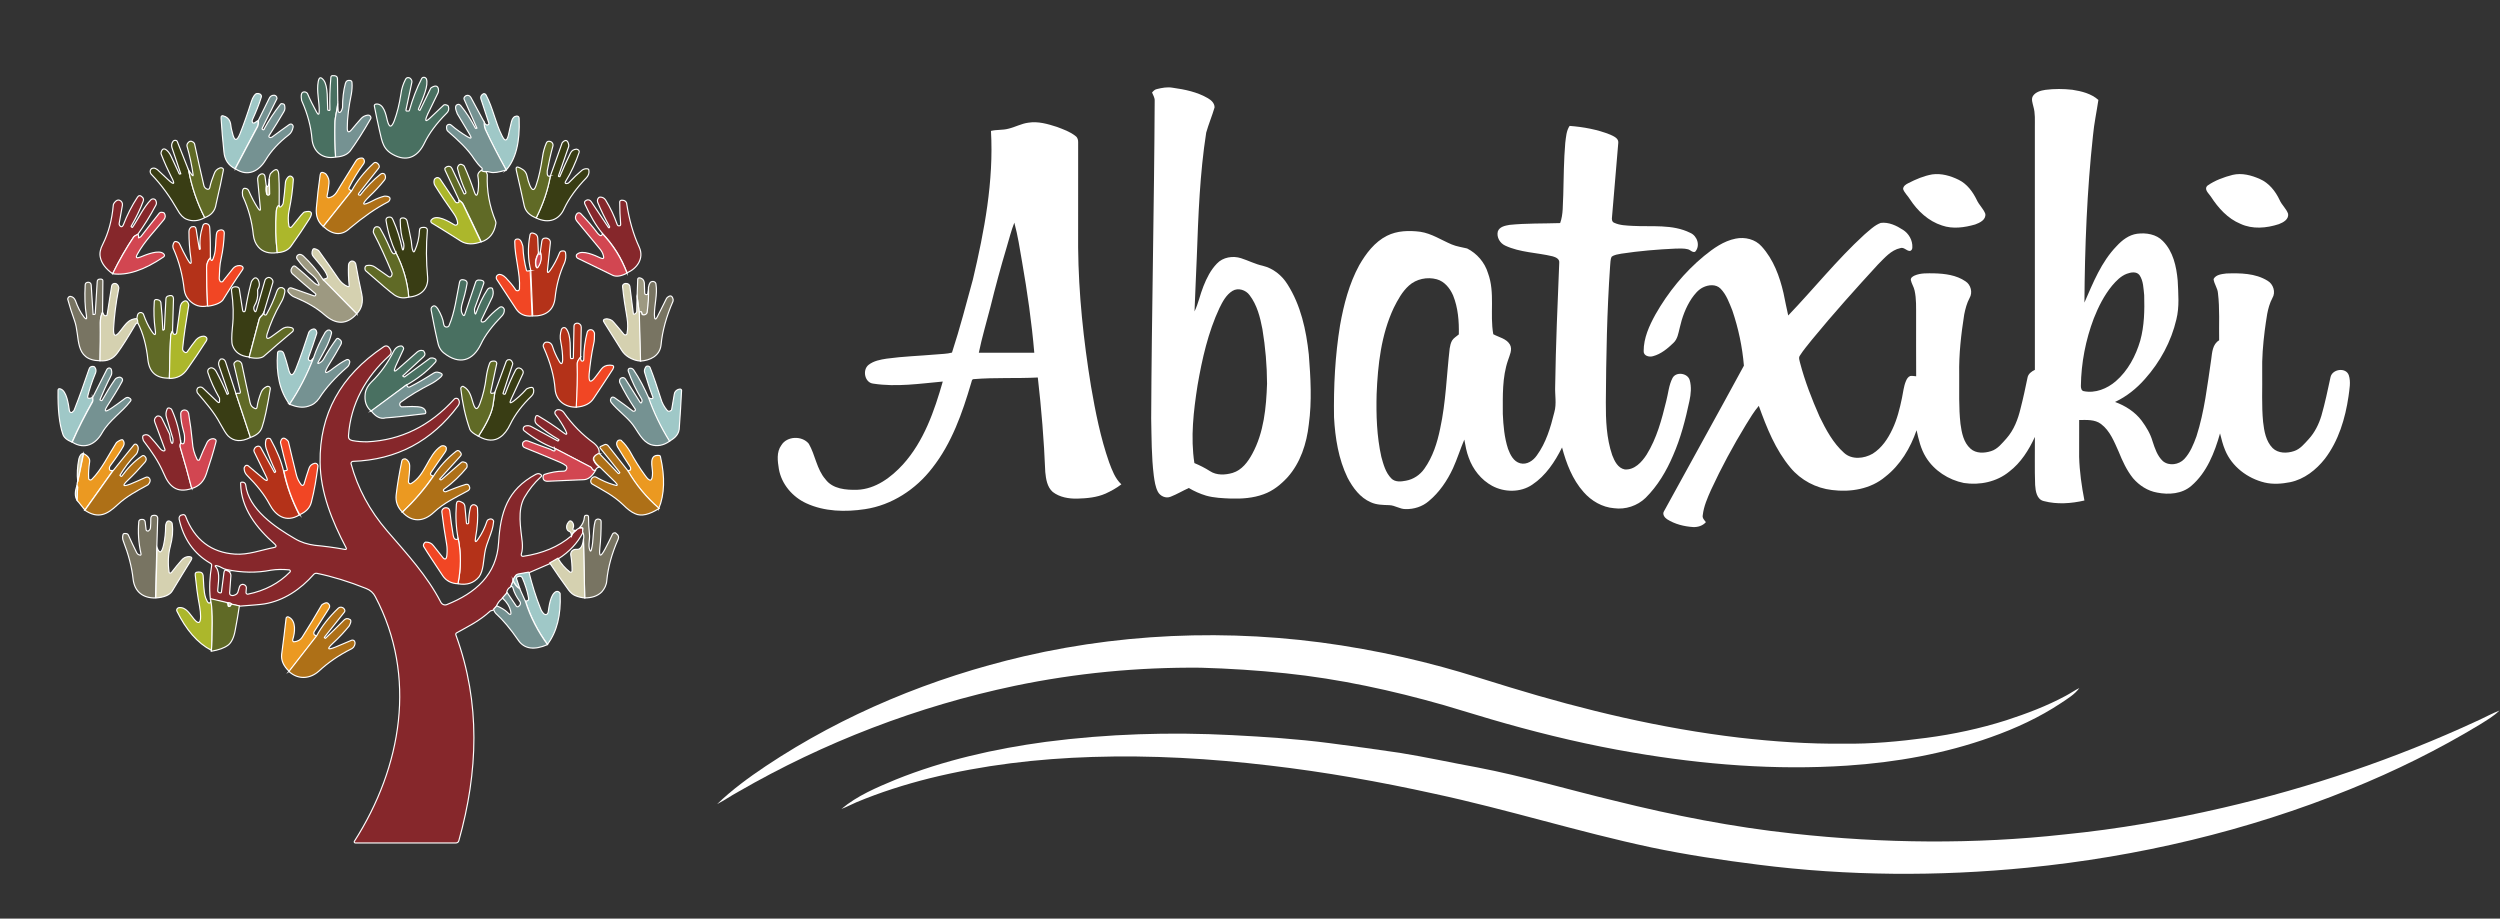<?xml version="1.0" encoding="UTF-8"?> <svg xmlns="http://www.w3.org/2000/svg" id="Layer_1" viewBox="0 0 2147.27 789"><rect x="0" y="0" width="2147.27" height="789" fill="#333333" stroke="none"/><defs><style>.cls-1{fill:#497061;}.cls-1,.cls-2,.cls-3,.cls-4,.cls-5,.cls-6,.cls-7,.cls-8,.cls-9,.cls-10,.cls-11,.cls-12,.cls-13,.cls-14,.cls-15{stroke:#fff;stroke-miterlimit:10;}.cls-2{fill:#acb72b;}.cls-3{fill:#787462;}.cls-4{fill:#ae7017;}.cls-5{fill:#393d14;}.cls-6{fill:#eb9921;}.cls-7{fill:#606a26;}.cls-8{fill:#9fc8c7;}.cls-9{fill:#86272b;}.cls-10{fill:#b43219;}.cls-11{fill:#759292;}.cls-16{fill:#fff;stroke-width:0px;}.cls-12{fill:#f14624;}.cls-13{fill:#d24651;}.cls-14{fill:#9d9981;}.cls-15{fill:#d5d1b0;}</style></defs><path class="cls-16" d="M993.59,76.52c4.46-1.1,9.12-1.99,13.7-1.15,10.41,1.45,21.02,3.63,30.19,8.99,2.88,1.66,5.81,4.33,5.72,7.94-2.13,7.28-5.12,14.3-7.18,21.61-5.5,35.26-6.76,71-8.07,106.61-.57,15.66-1.45,31.3-1.97,46.96,3.37-6.89,4.76-14.5,7.64-21.58,2.77-7.05,6.25-14,11.57-19.48,5.16-5.56,13.72-6.91,20.75-4.65,6.28,2.01,12.2,5.11,18.68,6.52,8.81,2.13,16.34,8.13,21.11,15.76,11.52,18.01,16.19,39.42,18.42,60.42,1.56,19.98,2.74,40.18-.01,60.12-1.84,16.37-7.16,33.01-18.34,45.44-5.71,6.18-12.5,11.67-20.52,14.5-8.93,3.3-18.59,3.96-28.03,3.69-7.16-.3-14.42-.56-21.36-2.52-5.18-1.57-10.16-3.78-14.82-6.54-5.25,2.35-10.2,5.37-15.57,7.46-4.1,1.78-9.07-.48-11.04-4.34-2.16-4.25-2.79-9.05-3.46-13.72-2.02-16.27-1.88-32.69-2.24-49.05.42-91.02,2.58-182,3.01-273.02.12-2.56-1.37-4.74-2.26-7.03,1.11-1.29,2.32-2.61,4.08-2.94ZM1058.59,249.86c-5.42,3.31-8.46,9.2-11.19,14.71-9.79,20.93-14.88,43.69-18.81,66.35-3.44,22.04-6.12,44.61-2.73,66.82,4.62,1.93,9.11,4.17,13.33,6.88,5.73,3.81,13.23,3.42,19.58,1.54,7.88-2.42,13.06-9.41,16.81-16.35,10.01-18.37,11.99-39.75,12.7-60.29-.06-15.69-1.42-31.38-3.99-46.86-1.95-10.22-4.6-20.77-11.04-29.18-3.22-4.41-9.79-6.62-14.66-3.62Z"></path><path class="cls-16" d="M1756.83,77.17c7.68-.99,15.49-.92,23.18-.06,7.87,1.22,16.24,3.28,22.31,8.73-1.47,10.08-3.68,20.19-4.62,30.4-5.18,47.7-7.05,95.72-7.37,143.66,7.46-17.08,14.51-35.01,27.73-48.6,4.66-5.06,10.5-9.57,17.52-10.53,7.73-1.01,16.54.36,22.13,6.27,8.85,8.92,11.65,21.85,12.73,33.94.5,11.11,1.59,22.46-1.14,33.38-4.42,19-14.04,36.67-27.01,51.17-7.17,8.17-15.82,15.08-25.67,19.71,8.84,3.23,17.14,8.48,22.86,16.07,3.97,5.38,7.51,11.23,9.36,17.7,1.99,6.08,4.07,12.56,8.88,17.04,5.33,4.42,13.73,3.11,18.34-1.75,5.12-5.46,7.96-12.59,10.49-19.52,6.91-21.49,9.38-44.04,12.7-66.28.77-5.84,1.09-12.87,6.79-16.22-.27-13.53.63-27.14-1.03-40.6-.33-4.28-3.31-7.81-3.76-12,2.01-3.89,7.13-4.28,11.01-4.79,11.95-.41,24.89-.27,35.38,6.25,4.96,2.87,7.2,9.89,4.12,14.87-4.57,8.68-5.15,18.64-6.59,28.16-1.46,11.71-2.43,23.51-2.15,35.33.22,14.31-.61,28.67.78,42.94.93,7.89,2.35,16.47,8.15,22.38,4.81,4.71,12.34,4.66,18.37,2.64,5.37-1.71,8.95-6.33,12.64-10.31,5.23-5.71,8.72-12.81,10.94-20.18,3.13-10.88,5.42-21.99,7.81-33.05,1.47-6.93,13.1-8.7,15.66-1.73,1.95,5.86.54,12.15-.19,18.12-2.78,19.05-8.51,38.26-20.33,53.75-7.5,9.53-17.72,17.6-29.82,20.1-7.2,1.42-14.75,2.01-21.95.29-14.7-3.54-28.15-13.7-33.94-27.89-1.97-4.6-3.08-9.48-4.34-14.3-4.69,16.53-11.32,33.59-24.69,45.08-7.98,6.92-19.37,7.74-29.34,5.75-8.13-1.4-15.41-6.16-20.72-12.37-5.41-6.76-9.05-14.69-12.26-22.67-3.87-8.59-7.44-18.03-15.23-23.89-5.36-4.03-12.43-3.43-18.74-3.41-.09,10.55-.06,21.1-.03,31.66.34,12.61,2.15,25.12,4.54,37.48-11.38,2.61-23.5,3.5-34.88.5-6.14-1.41-7.11-8.66-7.46-13.9-.51-13.73-.11-27.48-.21-41.21-5.22,11.26-11.98,22.12-21.97,29.75-10.72,8.85-25.43,11.92-38.99,9.82-13.21-2.67-25.57-10.6-32.67-22.18-4.34-7.01-6.24-15.16-7.99-23.13-5.32,15.32-13.93,29.89-26.89,39.95-12.49,10.6-29.88,13.44-45.74,11.39-13.73-1.56-26.73-8.43-35.58-19.05-12.99-15.44-20.54-34.48-27.3-53.25-4.25,5-7.6,10.67-11.04,16.24-11.02,18.1-21.14,36.76-30.01,56.02-3.09,6.94-6.23,14.06-7.09,21.68-.56,2.44,1.37,4.19,2.7,5.96-2.7,3.12-6.91,4.39-10.93,4.22-7.86-.51-15.79-2.49-22.48-6.76-2.05-1.36-4.12-4.2-2.67-6.64,22.83-41.78,46.04-83.37,68.73-125.22-1.33-16.04-4.71-31.99-9.87-47.24-2.66-6.61-5.1-13.69-10.16-18.89-4.02-4.1-10.47-3.44-15.2-1.06-4.09,2.04-6.99,5.72-9.58,9.37-5.14,7.67-8.35,16.49-10.36,25.47-1.13,4.49-1.79,9.5-5.38,12.82-5,4.83-10.67,9.56-17.5,11.38-3.23,1-8.25-.2-8.05-4.37-.03-11.24,4.79-21.77,10.1-31.43,10.8-19.03,24.87-36.32,41.77-50.27,8.01-6.52,16.79-12.85,27.13-14.9,7.93-1.63,16.87.48,22.34,6.71,10.1,11.12,15.45,25.67,18.78,40.1,1.34,6.41,2.56,12.84,4.04,19.21,21.99-22.95,41.9-47.93,65.37-69.45,4.42-3.69,8.62-8.05,14.13-10.08,6.81-.86,13.43,2.3,19.01,5.93,5.08,3.17,8.39,9.04,8.11,15.06.04,1.46-.73,3.1-2.37,3.11-2.83-.19-4.88-3.48-7.89-2.46-8.16,1.72-13.65,8.54-19.3,14.11-19.34,21.04-38.41,42.34-56.56,64.42-3.53,4.51-7.34,8.84-10.4,13.69-1.47,1.88-.36,4.24.06,6.28,4.17,15.9,10.16,31.27,16.79,46.29,5.47,11.21,11.56,22.61,20.97,31.04,6.75,6.21,17.22,5.02,24.64.75,7.8-4.9,13.11-12.87,16.94-21.08,4.03-8.44,6.28-17.57,8.19-26.68,1.07-4.89,1.44-9.97,3.42-14.61.71-1.76,1.78-3.58,3.63-4.34,1.7-.3,3.43.13,5.16.23-.12-17.23-.02-34.46-.05-51.69-.05-7.33.31-14.78-1.31-21.98-.64-3.14-2.59-5.83-3.22-8.95-.3-1.98,1.61-3.14,3.14-3.87,5.31-2.36,11.27-1.96,16.94-1.93,9.25.26,19.02,1.47,26.85,6.84,4.61,2.88,6.35,9.67,3.52,14.34-2.36,4.43-3.64,9.31-4.61,14.2-2.67,16.98-4.62,34.14-4.3,51.35.1,14.19-.47,28.44,1.1,42.58,1.05,7.57,2.6,15.93,8.61,21.26,4.75,4.31,11.89,3.97,17.64,2.14,5.69-1.74,9.39-6.7,13.23-10.9,6.43-7.25,9.93-16.52,12.15-25.82,2.26-8.7,4.1-17.49,5.93-26.29.55-3.37,3.45-5.44,6.34-6.8-.03-69.39-.01-138.78-.02-208.17-.05-6.03.46-12.18-1.28-18.05-.62-2.93-2.1-6.29-.3-9.09,2.37-3.46,6.73-4.59,10.65-5.19ZM1826.73,235.14c-5.18,1.96-9.1,6.09-12.63,10.2-6.85,8.37-11.78,18.15-15.73,28.17-7.02,18.5-10.83,38.24-11.09,58.03,0,1.74.44,4.12,2.53,4.45,9.86,1.99,20-2.14,27.44-8.54,10.47-9.05,17.19-21.8,21.04-34.94,3.49-12.66,3.74-25.95,3.37-38.99-.66-5.83-.63-12.25-4.06-17.27-2.62-3.33-7.43-2.37-10.87-1.11Z"></path><path class="cls-16" d="M866.12,110.55c5.82-1.37,11.16-4.42,17.13-5.17,8.36-1.38,16.7,1.1,24.59,3.63,5.55,2.13,11.36,4.12,16.03,7.92,1.76,1.26,2.25,3.48,2.16,5.54-.03,30.01,0,60.02-.02,90.04.37,39.97,4.63,79.83,11.06,119.26,3.81,22.05,8.15,44.13,15.55,65.29,2.55,6.76,5.11,13.91,10.54,18.95-4.16,3.17-8.76,5.72-13.51,7.91-7.65,3.38-16.12,4.11-24.38,4.35-7.34.14-15.13-1.15-21.07-5.74-4.8-4.23-5.81-11.03-6.4-17.06-1.08-27.15-3.33-54.25-6.41-81.24-18.32.95-36.7-.11-54.99,1.4-1.94-.06-1.77,2.37-2.35,3.64-7.55,25.59-16.61,51.51-33.33,72.7-14.03,18.32-34.81,31.96-57.84,35.36-16.78,2.53-34.7,2.16-50.34-5.06-11.83-5.43-21.27-16.41-23.55-29.38-1.09-6.8-2.23-14.59,2.14-20.53,4.85-7.94,17.86-8.29,23.55-1.22,5.66,9.78,6.73,21.87,14.36,30.59,6.23,8.37,17.69,9.2,27.26,8.96,15.71-.63,29.1-10.63,39.31-21.82,17.96-19.91,26.9-45.83,34.15-71.16-19.75,1.81-39.76,4.85-59.56,1.81-7.58-.65-9.73-11.87-4.1-16.2,4.38-3.41,10.05-4.43,15.4-5.27,14.13-1.95,28.41-2.37,42.61-3.62,4.52-.48,9.15-.36,13.56-1.59,6.76-20.72,12.23-41.82,17.97-62.83,9.86-41.72,17.97-84.51,15.51-127.57,4.92-1.22,10.08-.54,14.97-1.89ZM864.55,212.68c-5.07,16.89-9.65,33.93-13.88,51.06-3.34,13.07-7.26,26-9.95,39.22,15.88.07,31.76.04,47.64.02-2.23-26.21-5.99-52.27-10.51-78.18-1.91-11.24-3.66-22.55-6.63-33.57-2.77,6.96-4.48,14.29-6.67,21.45Z"></path><path class="cls-16" d="M1344.43,122.62c.66-4.93.86-10.22,3.72-14.49,11.9.93,23.88,3.07,34.99,7.55,2.86,1.37,7.16,3.05,6.82,6.91-1.77,21.29-3.59,42.59-5.4,63.88-.28,1.85-.1,4.12,1.93,4.89,4.89,2.24,10.42,2.34,15.7,2.65,16.55.93,34.27-1.66,49.63,6.01,6.05,2.6,8.83,11.25,4.09,16.28-2.33.76-4.02-1.64-6.12-2.18-3.43-.92-7.01-.61-10.51-.6-15.64.71-31.27,2.02-46.76,4.37-2.82.56-5.88.86-8.24,2.63-1.3,2.45-.97,5.44-1.35,8.14-2.71,38.88-3.4,77.88-3.66,116.84-.08,15.26.51,30.88,5.48,45.44,1.95,5.09,4.86,11.14,10.79,12.27,8.36.59,14.59-6.27,18.74-12.69,8.72-13.99,12.99-30.17,16.87-46.04,1.74-6.57,2.18-13.61,5.36-19.73,3-5.78,12.96-4.39,14.77,1.67,1.69,5.88,1.05,12.15-.23,18.05-3.39,15.93-7.47,31.82-14.04,46.77-5.68,13.35-13.24,26.14-23.61,36.4-7.09,6.85-17.27,10.21-27.05,8.88-10.21-.81-19.56-6.3-26.22-13.93-9.56-10.76-14.82-24.53-18.47-38.26-6.12,12.27-13.98,24.24-25.58,31.95-10.1,6.9-23.96,6.71-34.54.98-9.41-5.14-16.44-14.07-20.02-24.1-1.93-5.01-2.87-10.32-3.81-15.58-3.47,8.14-6.08,16.63-9.75,24.7-4.95,10.63-11.69,20.61-20.77,28.14-5.46,4.73-12.75,7.03-19.92,6.85-4.95.06-9.15-3.28-14.08-3.39-5.33-.18-10.86-.18-15.8-2.47-9.2-3.93-15.38-12.44-19.92-21.02-7.85-16.12-10.67-34.17-11.66-51.92-.43-26.44.92-52.98,5.18-79.11,3.17-17.8,7.79-35.62,16.49-51.6,5.8-10.06,13.2-19.93,23.8-25.25,8.8-4.44,19-4.65,28.58-3.44,9.75,1.46,18.07,7.11,26.99,10.87,4.24,1.82,8.85,2.36,13.29,3.48,8.51,4.29,15.17,12.07,17.93,21.22,6.22,16.89,1.4,35.09,4.53,52.43,4.9,2.69,11.3,3.72,14.32,8.92,2.34,4.41-.32,9.14-1.66,13.41-5.09,14.79-4.47,30.66-4.48,46.08.45,10.12,1.34,20.36,4.49,30.04,1.9,5.09,4.75,10.93,10.48,12.41,5.68,1.49,11.11-2.25,14.23-6.74,7.95-10.88,11.84-24.09,15.03-37.03,2.15-7.41.38-15.1.75-22.66.52-35.34,2.05-70.67,3.5-105.99.28-3.19-3.1-4.6-5.61-5.33-13.55-3.29-28.02-3.22-40.84-9.23-4.49-2.05-7.53-7.2-6.33-12.12,1.42-4.11,6.27-5.02,10.04-5.67,14.45-1.48,29.01-1.06,43.51-1.55,2.81-7.68,2.14-16.04,2.67-24.07.41-14.97.44-29.98,1.73-44.92ZM1210.13,245.31c-5.82,5.21-9.57,12.23-13.03,19.12-10.83,23.08-13.69,48.85-14.71,74.05-.46,18.02.12,36.24,4.05,53.9,1.79,6.51,3.65,13.51,8.51,18.47,3.27,3.44,8.43,2.86,12.65,2.02,6.36-1.12,12.08-4.98,15.78-10.25,7.26-10.2,11.12-22.37,13.59-34.53,4.93-22.64,5.53-45.9,8.18-68.85.38-2.32.88-4.69,2.06-6.76,1.41-2.25,3.83-3.54,5.79-5.25.25-11.28-.65-22.86-4.9-33.42-2.66-6.15-7.35-12.1-14.07-13.94-8.2-2.24-17.56-.31-23.9,5.44Z"></path><path class="cls-16" d="M1659.6,149.79c7.81-1.08,15.75,1.21,22.72,4.65,7.23,3.55,12.18,10.33,15.6,17.42,1.92,4.25,5.69,7.42,7.29,11.84.69,5.08-4.77,7.68-8.74,9.11-9.18,2.64-19.24,4.07-28.46.87-11.6-3.7-20.93-12.38-27.49-22.42-1.83-3.05-4.74-5.49-5.93-8.89.05-2.52,2.38-4.03,4.41-5.02,6.52-3.34,13.34-6.29,20.6-7.56Z"></path><path class="cls-16" d="M1917.72,150.18c7.86-1.84,16.07.36,23.28,3.56,7.85,3.42,13.43,10.48,16.99,18.07,1.86,4.29,5.76,7.41,7.29,11.84.69,4.81-4.21,7.45-7.99,8.88-10.58,3.45-22.59,4.55-32.93-.28-10.98-4.51-19.13-13.67-25.46-23.42-1.78-2.75-6.3-6.26-2.81-9.46,6.43-4.49,14.05-7.26,21.63-9.19Z"></path><path class="cls-16" d="M879.37,563.72c95.2-22.1,194.85-23.77,290.95-6.3,23.12,4.12,46.04,9.35,68.7,15.52,19.38,5.22,38.43,11.56,57.64,17.34,64.43,19.69,130.27,35.42,197.25,43.3,29.66,3.39,59.5,5.48,89.36,5.17,23.89.36,47.74-1.88,71.41-5.02,23.21-3.06,46.19-8,68.51-15.08,17.54-5.72,34.89-12.26,51.15-21.04,3.95-2.07,7.58-4.71,11.61-6.64-3.95,5.53-9.96,8.98-15.47,12.74-18.75,12.48-39.36,21.98-60.56,29.48-39.64,14.18-81.43,21.64-123.36,24.41-61.53,4.12-123.39-.85-184.09-11.23-36.8-6.26-73.19-14.81-109.11-24.94-17.8-4.94-35.38-10.61-53.12-15.76-44.51-12.69-89.93-22.57-136.01-27.38-24.24-2.55-48.58-4.1-72.95-4.79-53.54-.5-107.17,4.61-159.59,15.54-83.42,17.54-163.97,48.48-237.76,91.12-6.1,3.31-11.78,7.34-17.97,10.47,12.73-12.28,27.09-22.79,41.78-32.62,67.2-44.81,143.08-75.98,221.63-94.29Z"></path><path class="cls-16" d="M2127.13,619.4c6.63-2.91,12.95-6.53,19.71-9.14-4.91,4.9-11.03,8.34-16.84,12.03-35.53,21.53-72.89,39.97-111.4,55.55-88.49,35.89-182.34,58.05-277.31,67.43-76.78,7.62-154.41,7.14-230.98-2.58-30.91-3.89-61.75-8.48-92.25-14.89-62.54-13.33-123.61-32.66-186.13-46.06-46.78-10.34-94.01-18.73-141.61-24.26-50.42-5.96-101.26-8.97-152.03-7.33-47.09,1.47-94.17,6.99-139.94,18.35-21.33,5.36-42.36,12.04-62.67,20.52-4.38,1.83-8.55,4.16-13.01,5.82,13.66-11.51,30.41-18.46,46.73-25.28,41.22-16.57,84.87-26.44,128.82-32.37,53.07-6.91,106.77-8.57,160.2-5.78,27.8,1.46,55.61,3.24,83.23,6.83,20.23,2.6,40.44,5.39,60.61,8.37,22.29,3.58,44.34,8.48,66.55,12.5,39.82,7.64,78.71,19.25,118.11,28.68,50.42,12.55,101.52,22.63,153.22,28.18,77.37,8.5,155.69,9.3,233.1.73,45.91-4.57,91.45-12.52,136.38-22.98,74.77-17.32,147.86-42.07,217.51-74.32Z"></path><path class="cls-1" d="M290.14,88.85c-.54,5.96-2.44,11.38-2.44,17.07-.27,9.75,0,19.23.54,28.98-11.38,2.17-19.5-4.88-20.32-15.98-.81-9.75-3.52-20.59-8.67-32.23-.27-.27-.27-.81-.27-1.08-.81-5.15.27-7.31,3.52-6.5.81.27,1.35.81,1.63,1.35,2.17,5.15,4.88,10.56,7.86,15.98,1.35,2.44,2.17,2.17,2.17-.54.27-8.67-2.44-17.34-.81-26,.81-3.79,2.17-4.06,4.6-1.08,4.06,5.15,2.98,18.69,3.52,25.46,0,.27.27.54.81.54h.81s.27,0,.27-.27c-.27-9.48,0-18.96.81-27.9,0-1.35.81-1.9,2.17-1.63h1.08c1.63.27,2.44,1.08,2.44,2.71l.27,21.13h0Z"></path><path class="cls-1" d="M367.34,98.06c-2.98,6.5-1.9,7.31,3.25,2.17l10.29-9.75c.54-.54,1.08-.54,1.63-.54,1.63.27,2.71.81,2.71,1.9.54,2.17,0,3.79-1.63,5.42-8.94,8.94-15.17,17.61-18.96,25.46-5.15,10.83-13.54,16.25-24.92,11.11-10.83-4.88-11.38-11.65-13.81-21.94-1.63-7.04-2.98-13.81-4.33-20.59-.27-1.08.27-1.63,1.35-1.9,6.77-.81,8.67,9.48,9.75,14.09,1.63,6.23,3.52,6.5,5.96.27,2.44-6.5,4.33-14.09,5.69-22.75.54-4.6,1.9-8.94,4.06-13,.54-.81,1.08-1.35,2.17-1.35s2.17.54,2.98,2.17c.27.54.27,1.08.27,1.63l-5.15,24.11c0,.27.27.81.54.81h1.9c.27,0,.54-.27.54-.54,2.71-9.75,6.23-18.96,10.56-27.36.54-1.08,1.9-1.35,2.98-.81.54.27.81.81,1.08,1.08,1.9,5.69-2.71,15.98-6.77,25.73-.27.54,0,.81.54,1.08l.54.27s.27,0,.27-.27l8.94-18.42c.27-.54.54-.81,1.08-1.08,3.25-1.9,5.15-1.35,5.69,1.35.27,1.63,0,2.98-.81,4.33l-8.4,17.34v-.02Z"></path><path class="cls-11" d="M288.24,134.9c-.54-9.75-.81-19.23-.54-28.98,0-5.69,1.9-11.11,2.44-17.07l.27,6.5c0,.54.27,1.08.81,1.08,1.08.54,1.9-.54,2.71-2.98,0-.27,0-.54.27-.81,0-7.86.81-14.9,2.44-20.86.54-2.17,1.9-2.98,4.06-2.71,1.08.27,1.63.81,1.63,1.9.27,3.25,0,6.5-.54,9.75-2.17,10.56-3.52,20.32-3.52,29.25,0,3.79,1.35,4.33,3.79,1.35,2.71-3.25,5.42-6.5,8.13-9.48,1.35-1.63,3.52-2.71,5.96-2.98.81,0,1.35.27,1.9.81.54.81.81,1.63.27,2.44-6.5,11.38-12.46,20.59-17.61,27.63-2.71,3.25-6.77,4.88-12.46,5.15h0Z"></path><path class="cls-8" d="M221.61,103.48c.27,2.17.27,4.06-.54,5.15-6.23,11.92-12.73,24.11-19.23,36.3-5.69-2.98-8.94-7.86-9.48-14.36-1.08-10.29-1.9-19.77-2.44-28.71-.27-2.44.81-2.98,2.98-1.9l.81.27c2.44,1.35,3.79,3.25,4.33,5.96.27,2.71.81,5.42,1.63,8.13,1.63,7.04,3.79,7.31,6.5.54,3.25-8.13,6.5-17.34,9.75-27.63.54-1.9,1.35-3.52,2.44-5.15,1.35-1.9,2.71-2.17,4.88-1.35,1.08.54,1.63,1.9,1.08,2.98-1.9,6.23-4.6,12.73-7.58,19.23-.27.81-.27,1.35,0,1.9.54,1.08,1.08,1.08,2.17.54l2.71-1.9h-.01Z"></path><path class="cls-8" d="M434.78,146.01c-6.5-11.65-12.46-22.75-17.34-33.59-1.08-2.44-1.63-4.88-1.63-7.58.81,1.63,1.63,2.44,2.17,2.44.81.27,1.9-.27,1.9-1.08v-.54l-6.77-20.59c-.54-1.63,0-2.98,1.35-4.06.27-.27.81-.27,1.08-.54.81,0,1.35.27,1.9,1.08,5.96,11.11,8.13,24.11,13.81,35.21,2.44,4.88,4.06,4.6,5.42-.54.81-3.79,1.63-7.58,2.71-11.92.81-2.98,2.17-4.33,4.33-4.6,1.35,0,2.17.54,2.17,2.17.81,19.77-2.71,34.67-11.11,44.15h0Z"></path><path class="cls-11" d="M202.1,144.93c6.5-12.19,12.73-24.38,19.23-36.3.54-1.35.81-2.98.54-5.15l9.48-19.23c.81-1.63,2.17-2.44,4.06-2.44.81,0,1.63.54,2.17,1.35.27.54.54,1.63,0,2.17l-12.46,24.92v.54l.54.54c.27.27.81.27,1.08,0v-.27c4.06-7.58,8.94-14.9,14.09-21.4.27-.54,1.08-.81,1.63-.54,1.08,0,1.63.54,1.9,1.08.54,2.17.54,4.06-.54,5.69-3.79,6.5-8.13,13.54-12.73,20.59-.27.54-.27,1.08.27,1.35h0c.81.54,1.35.27,2.17,0,4.88-3.52,9.75-7.31,14.9-10.83,1.08-.81,2.44-.54,2.98.54.27.27.27.54.27.54,0,.27.27.81,0,1.35-.54,2.71-1.63,4.88-3.79,6.5-8.4,6.5-14.9,13.54-19.5,21.13-5.96,10.02-15.44,15.17-26.27,7.86h-.02Z"></path><path class="cls-11" d="M415.82,104.84c0,2.71.27,5.15,1.63,7.58,5.15,10.83,10.83,21.94,17.34,33.59-6.23,1.9-10.83,2.71-13.54,1.9-2.17-.54-3.52-.81-4.06-.27-1.63.27-2.98-.27-3.79-1.08.81-.81,1.08-1.63.54-2.17-2.71-2.44-4.6-4.88-6.5-7.58-5.69-8.94-14.09-16.52-22.48-23.84-.54-.54-.81-.81-1.08-1.35-.54-2.17-.54-3.52.54-4.33s2.44-.54,3.25.27c4.06,3.52,8.67,6.77,13.54,9.75,3.52,2.17,4.33,1.63,2.17-1.9l-10.56-17.61c-.27-.27-.27-.54-.27-.81-1.9-4.33-1.63-6.77.81-7.31.81-.27,1.63.27,2.17.81,5.15,6.23,9.21,12.73,12.73,19.5.27.27.54.54.81.27l.54-.27h0l-10.83-24.38c-.54-.81-.27-1.9.54-2.71.27-.27.81-.54,1.08-.81,1.9-.54,2.98,0,4.06,1.63l11.38,21.13h-.02Z"></path><path class="cls-5" d="M162.02,146.28c2.71,14.36,7.31,27.9,13.81,40.63-5.15,2.98-10.56,3.52-15.71,1.35-2.71-1.08-5.42-3.79-7.58-7.86-6.23-10.83-13.54-21.4-22.75-30.88-1.08-1.35-1.08-3.25,0-4.33.54-.54,1.35-.81,2.17-.81,1.08,0,2.17.54,3.25,1.35,2.98,2.71,5.96,5.69,8.94,8.4,5.42,5.15,6.5,4.33,2.98-2.17-2.98-5.96-5.96-12.46-8.67-19.5-.27-.54-.27-1.35,0-1.9,1.08-3.52,3.25-3.52,6.23,0,.81,1.08,1.63,2.17,2.17,3.52l7.04,15.17c0,.27.27.27.54.27l.81-.27h0c-2.44-7.58-5.15-14.9-7.58-22.48-.54-1.9-.27-3.52.81-5.15.27-.54,1.08-1.08,1.9-1.08s1.63.27,1.9,1.08l9.75,24.65h-.01Z"></path><path class="cls-5" d="M460.52,187.18c5.96-11.92,10.02-24.11,12.19-36.03l10.02-28.17c0-.27.27-.54.54-.81,2.44-2.44,4.33-1.9,5.15,1.9.27.54,0,1.35,0,1.9l-8.67,24.92c-.27.54,0,.81.54.81h.54c2.71-6.5,5.69-13.27,9.21-20.32,1.08-2.17,2.71-2.98,4.88-3.25.27,0,.81,0,1.08.27,1.08.27,1.9,1.63,1.35,2.71h0c-2.98,8.67-6.77,17.07-11.65,24.92-.54,1.08-.27,1.63.81,1.63.81,0,1.63-.27,2.17-.81,3.79-4.06,7.58-7.58,11.11-10.56,1.08-.81,2.44-1.35,3.79-1.35s2.17.27,2.17,1.08c.54,2.44-.27,4.6-1.9,6.5-8.67,8.94-15.17,17.88-19.23,26.55-4.33,10.02-13.54,13.27-24.11,8.13v-.02Z"></path><path class="cls-7" d="M175.83,186.91c-6.5-12.73-11.11-26.27-13.81-40.63l2.71,3.79c1.08,1.35,1.35,1.35,1.08-.54-1.08-7.31-2.71-15.44-5.15-23.84-.27-.81,0-1.9.54-2.71,1.35-1.9,2.98-2.17,4.88-.81.54.54,1.08,1.08,1.08,1.63,2.44,11.11,4.88,22.75,7.86,35.21.27,1.63,1.35,2.98,2.98,3.52,1.08.27,1.9-.27,2.17-1.35h0c.81-4.06,2.17-7.86,3.79-11.92.81-2.44,2.44-4.06,4.6-4.88.54-.27,1.08-.27,1.63-.27,1.35.27,1.9,1.08,1.63,2.17-1.35,7.04-3.25,16.52-6.23,28.98-.81,5.96-4.33,9.75-9.75,11.65h-.01Z"></path><path class="cls-7" d="M472.71,151.16c-2.17,12.19-6.23,24.11-12.19,36.03-5.69-2.17-9.21-5.69-10.29-10.56-2.17-10.02-4.33-20.04-6.77-30.34-.54-2.71.27-3.52,2.98-2.17l1.9,1.08c2.17,1.08,3.79,3.25,4.33,5.96.54,2.71,1.35,5.42,2.44,8.13,2.17,4.88,3.79,4.6,5.42-.27,2.44-7.04,4.06-15.17,5.42-24.11.54-4.06,1.63-8.13,3.25-11.92.54-1.08,1.08-1.63,2.17-1.63s2.17.27,2.98,1.35c.54.81.81,1.63.54,2.71-1.9,6.77-3.52,14.09-4.88,21.4-.27,3.79.54,5.15,2.71,4.33h-.01Z"></path><path class="cls-6" d="M302.06,163.89l-24.38,30.61c-4.6-3.79-6.5-8.94-5.96-15.71.81-9.48,1.9-18.96,3.25-28.44.27-2.17,1.35-2.71,3.25-1.9.81.27,1.63.81,2.17,1.63,1.63,2.17,2.44,4.6,2.17,7.31-.27,3.52-.81,7.04-1.63,10.83-.27.81.27,1.63,1.08,1.63h.54c2.71-.54,4.88-2.17,6.5-4.6,5.42-9.21,11.11-17.88,16.52-26.82,1.08-1.9,2.98-2.71,5.15-2.71,1.08,0,1.9.81,2.17,2.17.27.81,0,1.9-.54,2.71-5.15,7.04-9.21,13.81-12.46,20.32-.54.81-.27,1.63.54,2.17l1.63.81h0Z"></path><path class="cls-4" d="M277.68,194.5l24.38-30.61c4.33-8.13,10.56-15.98,18.69-23.57,1.08-1.08,2.17-1.08,3.52,0l.54.54c1.08,1.08,1.35,2.71.27,3.79l-17.07,21.67c-.27.27-.27.81,0,1.08h.27l.81.27h.27c5.15-6.77,11.11-13,17.61-18.15,1.08-.81,2.71-.81,3.52.27.18.18.27.36.27.54.54,1.63.54,2.98-.54,4.33-4.06,5.15-8.4,9.75-13,14.09-7.31,7.31-6.23,8.4,2.71,3.79,3.52-1.9,7.04-3.25,10.29-4.06h1.08c3.52.27,4.6,1.63,2.98,4.06-.27.54-.81.81-1.35,1.08-10.02,5.15-20.86,12.73-32.5,22.48-6.77,6.5-14.63,5.96-22.75-1.63v.03Z"></path><path class="cls-7" d="M413.39,146.28c.81.81,2.17,1.35,3.79,1.08,1.08,1.35,1.35,2.44,1.35,2.98-.54,13.54,1.9,26.82,7.04,39.28.27.81.54,1.63.27,2.71-1.35,8.13-5.69,13.27-12.46,15.44-5.15-11.11-10.29-21.67-15.44-32.23-.81-1.63-2.17-2.44-3.52-3.52l-12.19-26c-.27-.81-.27-1.35.27-1.9.54-.54,1.08-.81,1.63-1.08,1.9-.54,3.25,0,4.06,1.63l10.29,21.67c0,.27.27.27.27.27l.81-.27c.54-.27.81-.81.54-1.63h0c-2.71-5.69-5.15-12.19-7.04-19.77-.27-.54,0-1.35.27-1.9.81-1.9,2.44-2.44,4.06-1.35.81.27,1.35.81,1.63,1.63,2.98,6.5,5.69,13.54,8.13,20.86,1.63,4.88,2.71,4.6,3.52-.27.54-4.33.54-8.67-.27-13.27,0-1.35.81-2.98,2.98-4.33v-.03Z"></path><path class="cls-7" d="M239.76,176.62c-.54-.27-1.35.54-1.9,2.17-.27.81-.54,1.63-.54,2.71-.81,12.19-.54,23.84.81,35.48-7.04,1.08-12.46-.54-16.25-4.88-2.44-2.71-3.79-6.23-4.33-10.56-1.08-11.11-4.06-22.21-8.94-32.78-.27-.27-.27-.81-.27-1.08-.54-3.79.27-5.69,1.63-5.96,1.9,0,3.25.81,3.79,2.44,2.17,4.88,4.6,9.75,7.58,14.36,1.9,2.98,2.71,2.71,2.17-.81l-2.17-23.02c-.27-2.17.54-3.79,2.17-4.88.54-.27,1.08-.54,1.63-.54,1.35,0,2.17.81,2.44,2.17l1.08,8.13c-.27,2.17-.27,4.33.27,6.77,0,.27.27.54.54.81.54.27.81.27,1.35,0,.27-.27.54-.54.54-.81l-.27-12.46c.54-2.71.81-4.33,1.35-4.88,4.6-5.15,7.04-4.33,7.04,2.71.54,7.58.27,15.71.27,24.92h0Z"></path><path class="cls-2" d="M238.13,216.98c-1.35-11.65-1.63-23.3-.81-35.48,0-1.08.27-1.9.54-2.71.54-1.63,1.35-2.44,1.9-2.17.27,1.63,1.08,1.63,2.44,0,.54-.54.81-1.35,1.08-2.17.81-5.69,1.35-11.65,1.9-17.88,0-.54.27-1.35.54-1.9,1.9-3.79,3.79-4.33,5.69-2.17.27.54.54,1.08.54,1.63-.54,8.4-1.63,17.07-3.52,26-1.08,4.88-1.08,9.48-.27,14.09.27.81,1.08,1.35,1.63,1.08.27,0,.54-.27.81-.54,2.17-2.71,4.88-5.96,7.86-9.75,1.63-1.9,2.71-2.98,3.25-2.98,5.96-1.35,7.31.54,4.06,5.96-4.6,7.31-9.75,14.9-15.71,23.3-2.44,3.52-6.5,5.42-11.92,5.69h0Z"></path><path class="cls-2" d="M394.15,172.01c1.35.81,2.71,1.9,3.52,3.52,5.15,10.56,10.29,21.4,15.44,32.23-6.77,2.44-12.46,2.17-17.07-.54-8.4-5.42-16.79-10.56-25.19-15.71-.81-.54-1.08-1.63-.54-2.44,0,0,0-.27.27-.27,4.33-5.15,15.17,1.63,19.77,4.33.81.54,1.9.27,2.44-.54.27-.27.27-.81.27-1.08-.27-2.71-1.35-5.15-2.98-7.58-5.96-8.4-11.65-16.79-16.52-24.65-.81-1.35-1.08-3.25-.54-4.88.27-.54.27-.81.81-1.08,1.08-1.08,2.71-1.08,3.79,0l.27.27c4.33,6.23,8.67,13,13.27,19.77.54.81,1.9,1.08,2.71.54l.27-.27v-1.63h.01Z"></path><path class="cls-15" d="M231.36,154.14l.27,12.46c0,.27-.27.54-.54.81-.54.27-1.08.27-1.35,0s-.54-.54-.54-.81c-.54-2.44-.54-4.6-.27-6.77,1.35,1.35,1.9-.54,2.44-5.69h-.01Z"></path><path class="cls-9" d="M118.4,201.27c-1.9.81-2.98,1.63-3.52,2.17-6.5,9.48-12.46,20.04-18.15,31.69-5.96-4.33-9.48-8.94-10.56-14.09-.81-3.52,0-7.31,2.17-11.38,4.88-9.75,7.86-20.86,8.94-33.32,0-.81.54-1.63,1.08-2.44,1.63-1.9,2.98-2.44,4.33-1.9,1.9.81,2.71,2.44,2.44,4.33l-2.71,15.17c-.27,1.08,0,1.9.81,2.71s1.63.81,2.44-.54c0,0,.27-.27.27-.54,3.25-8.4,7.31-16.52,12.19-23.84,1.08-1.63,2.44-1.63,4.06,0,1.08.81,1.35,2.44.81,3.52-2.71,7.31-6.23,14.36-10.29,21.4-.27.27,0,.54.27.81l.81.27h0c5.15-7.58,9.48-17.34,15.98-23.84,1.08-.81,2.44-.81,3.52,0,.27.27.27.54.54.81.27.54.54,1.35.54,2.17s-.27,1.35-.54,1.9c-4.88,9.21-10.02,17.34-15.44,24.92v.02Z"></path><path class="cls-9" d="M538.53,234.31c-4.88-13-11.92-24.11-21.13-33.86-5.69-6.77-10.56-15.44-15.17-25.46-.27-.81-.27-1.63.27-2.17.27-.27.81-.54,1.08-.81,1.63-.81,3.25-.27,4.33,1.35,4.88,7.31,9.75,14.63,14.63,21.94.27.27.54.54.81.27h0c.27-.27.27-.54.27-.81-4.06-7.31-7.58-14.36-10.29-21.13-.27-.81-.27-1.63,0-2.44.54-1.08,1.08-1.9,2.17-1.9,1.9,0,3.52.81,4.6,2.44,4.33,7.04,7.58,14.09,10.02,21.13.27.81,1.08,1.35,1.9,1.08.81,0,1.08-.54,1.08-1.35-.54-6.23-.81-12.46-.81-18.96,0-1.08.54-1.35,1.35-1.63h1.08c1.63,0,3.25,1.08,3.52,2.71,2.17,14.09,5.69,26.55,10.83,37.65,4.33,9.48-1.9,18.42-10.56,21.94h.02Z"></path><path class="cls-13" d="M517.4,200.73c9.21,9.75,16.25,20.86,21.13,33.86-5.15,2.71-9.21,3.25-12.19,1.9-10.02-4.88-20.04-9.75-30.07-14.63-1.08-.54-1.63-1.9-1.08-2.98,0-.27.27-.54.54-.54,4.33-4.06,15.44,1.08,20.04,3.25,2.44,1.08,3.25.27,2.44-2.17-.54-2.17-1.63-4.06-3.25-5.96-6.5-7.86-13.27-15.98-19.5-23.57-1.35-1.63-1.63-3.52-.54-5.42.27-.54.54-.81.81-1.08.81-.81,2.17-.81,2.98,0h0c5.42,5.69,10.29,11.11,14.63,17.07,2.17,2.44,3.52,2.71,4.06.27h0Z"></path><path class="cls-13" d="M96.73,235.13c5.69-11.65,11.92-22.21,18.15-31.69.54-.54,1.63-1.35,3.52-2.17.54.81.81,1.9.54,2.71,0,.27,0,.54.27.27.27,0,.54-.27,1.08-.54.27,0,.54-.27.81-.54,5.15-6.77,10.56-13.54,15.71-20.04.54-.54,1.08-.81,1.63-.81,1.35,0,2.17.27,2.71.81,1.08,1.9,1.08,3.52-.27,5.42-7.58,9.48-16.79,18.69-22.75,29.53-1.9,3.25-1.08,4.06,2.44,2.71,4.6-1.9,16.25-6.77,20.04-2.71,1.08,1.08.81,1.9-.27,2.71-16.79,11.38-31.15,15.98-43.61,14.36v-.02Z"></path><path class="cls-5" d="M351.08,255.17c-1.08-13.27-4.88-26-11.11-38.19-3.79-8.13-6.77-17.34-8.4-27.63-.27-1.08.54-2.44,1.63-2.71,2.17-.54,3.52,0,4.33,2.17,3.79,8.4,6.23,16.52,7.86,24.38.54,2.17.81,2.17,1.35,0,.27-1.35.27-2.98,0-4.06-1.9-5.69-2.98-12.19-2.98-20.04,0-1.08.54-1.63,1.63-1.9,1.9-.27,4.06.81,4.33,2.98,1.08,4.88,2.17,9.48,2.98,14.09,1.08,3.79.54,7.58,1.9,11.11.54,1.35,1.08,1.35,1.63,0,2.44-5.42,3.79-11.11,4.06-17.34,0-1.9,1.08-2.71,2.98-2.71h1.35c1.35,0,2.44,1.08,2.44,2.17v.27c-1.08,13-1.08,26.55.27,40.9.54,9.48-5.96,15.71-16.25,16.52h0Z"></path><path class="cls-10" d="M180.71,221.31c-2.17,2.17-2.98,4.88-3.25,8.13,0,11.11.27,22.21.81,33.32-5.96,1.35-11.38-.27-15.71-4.88-2.44-2.44-3.79-5.42-4.33-8.94-1.35-12.46-4.33-24.38-9.48-35.76-.27-.81-.27-1.35-.27-2.17.54-2.71,1.35-3.79,2.71-3.52,1.63.27,2.71,1.08,3.25,2.44,1.9,4.06,4.06,8.4,6.5,12.73,2.98,5.15,3.79,4.88,2.98-1.08-1.08-7.31-1.63-14.9-1.63-22.48,0-1.63.54-2.98,1.9-4.06.27-.27.54-.27.81-.27,2.17-.54,3.25.27,3.52,2.44.81,5.15,1.63,10.83,2.71,16.79,0,.27.27.27.27.27h0c.27,0,.54-.27.54-.54-.81-6.5,0-13,2.17-19.77.27-1.35,1.63-2.17,2.98-1.9,1.9.27,2.98,1.63,2.98,3.79.54,8.4.54,16.79.54,25.46h0Z"></path><path class="cls-7" d="M339.98,216.98c6.23,12.19,10.02,24.92,11.11,38.19-4.88,1.35-8.94.54-12.46-1.9-3.52-2.44-11.65-9.48-24.38-20.59-.54-.54-.81-1.08-.81-1.9,0-1.63.54-2.44,1.63-2.71,2.71-.54,5.15,0,7.04,1.35,3.25,2.17,7.04,4.88,10.83,7.58,1.9,1.63,3.25,1.08,3.79-1.35v-1.08c-5.15-12.46-10.29-23.84-15.71-34.13-.27-.54-.54-1.35-.27-2.17.27-2.17,1.35-3.52,2.71-3.52s2.17.27,2.98,1.35c3.25,5.69,5.96,11.11,8.13,16.25,2.17,5.42,3.79,7.04,5.42,4.6v.03Z"></path><path class="cls-12" d="M178.27,263.03c-.54-11.11-.81-22.21-.81-33.32,0-3.25,1.08-5.96,3.25-8.13.81,3.52,1.9,2.71,3.25-2.17,1.63-5.42,1.08-12.19,1.9-18.15.27-2.17,1.35-3.52,3.79-3.79h.81c1.35.27,2.17,1.08,2.17,2.71-.27,7.31-1.08,14.63-2.71,21.94-1.35,5.69-1.35,11.11-1.63,17.07,0,.81.54,1.9.81,2.44.54.81,1.9.54,2.44,0v-.27c2.71-3.52,5.69-7.04,8.67-10.83,1.35-1.63,3.25-2.44,5.69-2.44.54,0,1.35.27,1.9.54,1.08.54,1.35,1.9.54,2.98h0c-6.23,8.94-11.92,17.88-17.07,26.27-2.17,2.44-6.5,4.33-13,5.15h0Z"></path><path class="cls-10" d="M462.41,217.52c-2.17,3.79-2.98,7.31-2.17,10.83.54,2.17,1.35,2.17,2.17.27,2.17-3.52,2.71-7.58,1.63-11.92l1.35-9.48c.27-1.63,1.08-2.71,2.98-2.71.81,0,1.35,0,1.9.27,1.63.54,2.71,2.17,2.44,3.79l-2.44,23.02c-.27,2.98.27,3.25,2.17.81,3.25-4.6,5.96-9.75,8.13-15.17.27-.81,1.08-1.63,2.17-1.63,1.9-.27,2.71.27,2.98,1.35.54,2.98.27,5.96-.81,8.67-4.33,9.48-7.04,19.5-8.13,30.07-1.08,11.11-8.4,15.98-19.23,15.71l-1.63-39.01c-2.44-9.48-2.71-19.5-.81-30.07.27-2.17,1.63-2.71,4.06-1.63,1.63.54,2.71,2.17,2.71,4.06l.54,12.73v.04Z"></path><path class="cls-12" d="M455.37,232.42l1.63,39.01c-6.23.54-10.83-1.63-13.81-6.23-5.42-8.4-11.11-16.79-16.52-25.19-.81-1.35-.54-2.98.81-3.79.54-.27.81-.54,1.35-.54,1.9,0,3.79,1.08,5.69,2.98,2.98,3.25,5.96,6.5,8.4,10.29.27.54.81.81,1.63.81s1.63-.81,1.63-1.63c.81-13.81-4.06-27.09-4.06-40.63,0-1.35.81-2.17,2.17-2.17,2.17-.27,3.52,1.63,4.6,5.42,0,.27.27.54.27,1.08.27,7.31,1.35,14.09,2.98,20.32,0,.81,1.08.81,3.25.27h-.02Z"></path><path class="cls-15" d="M306.39,269.53l-28.98-29.53,2.71-.81c.81-.27,1.35-.81,1.08-1.9-1.63-5.42-8.4-12.19-11.92-16.79-1.63-1.9-1.63-4.06-.54-6.23.54-1.08,1.9-.81,4.33.54.54.27.81.54,1.08,1.08,5.69,7.86,11.38,15.98,16.79,23.84,1.9,2.71,4.33,4.88,7.31,6.23,1.35.54,1.9.27,1.63-1.08-.54-5.42-.81-11.38-.54-17.07,0-1.63,1.08-2.98,2.44-3.52h1.35c1.08.27,2.17,1.35,2.44,2.44,1.63,8.94,3.25,17.61,5.15,26,1.35,6.77,0,12.46-4.33,16.79h0Z"></path><path class="cls-13" d="M464.31,216.71c1.08,4.33.54,8.4-1.63,11.92-1.08,1.9-1.9,1.63-2.17-.27-.81-3.52,0-7.04,2.17-10.83,0,.54.27.81.54.81.54.27.81,0,.81-.54-.27-.27,0-.81.27-1.08h.01Z"></path><path class="cls-14" d="M277.41,240l28.98,29.53c-8.67,9.75-17.88,9.21-27.36,1.08-7.04-6.23-15.71-11.11-25.46-15.17-2.44-.81-4.33-2.44-5.96-4.6-.54-.81-.54-1.63.27-2.71.54-.81,1.35-1.08,2.44-.81l19.23,6.77c.81.27,1.35,0,1.63-.81.27-.54,0-.81-.27-1.08-6.77-5.69-13.54-11.38-19.77-17.07-1.35-1.35-1.63-3.25-.54-4.88l.54-.81c.81-1.08,1.63-1.35,2.71-.54,5.42,4.33,10.56,8.94,15.44,13.54,1.08,1.08,2.44,1.9,3.79,2.44.81.27,1.08,0,.81-.81-1.08-2.98-2.98-5.42-5.15-7.31-5.15-4.06-9.75-8.94-13.54-14.36-.54-.81-.54-1.9,0-2.71,1.35-1.63,3.25-1.63,5.42.27,6.23,5.96,11.92,12.46,16.79,20.04h0Z"></path><path class="cls-5" d="M226.75,267.9c-.54,1.35-1.35,2.71-2.71,3.79-.54.54-1.08,1.35-1.35,2.17l-8.67,32.78c-7.58-.81-12.19-4.06-14.36-10.02-.81-2.44-.81-7.86,0-15.71,1.08-9.48.81-20.04-.81-31.15-.27-1.35.54-2.98,1.9-3.25.81-.27,1.9-.27,2.98,0s1.9,1.08,1.9,2.17l2.71,17.61c0,.54.27,1.08.81,1.35.27.27.54.27.81,0,.54-.27.81-.81.81-1.35,1.35-8.4,2.98-15.98,4.88-23.3.27-1.35,1.08-2.44,2.17-3.52.81-1.08,2.44-1.08,3.25,0l.54.54c1.35,2.44,1.63,5.15.27,7.58-.54.81-.81,1.9-.54,2.98.27,4.6-.54,8.4-2.71,11.92-.81,1.35-.81,2.71-.27,4.06.81,1.63,1.35,1.63,1.9-.27l7.31-25.46c.27-1.08,1.08-1.63,1.9-2.17,1.63-.81,2.98-.27,4.33,1.35.54.81.81,1.63.54,2.71l-7.58,25.19h0Z"></path><path class="cls-14" d="M557.22,247.32c.27,6.23,0,13.27-1.08,20.86-.27,1.63-1.63,2.71-3.25,2.44-.27,0-.81-.27-1.08-.27-.27-.27-.54-.81-.54-1.63-.27-.81-.81-1.08-1.35-.54-.27.27-.54.54-.81,1.08l-1.9-14.63.54-14.63c0-.81.54-1.35,1.35-1.35h0c.81,0,1.35.27,1.9.54,1.63.81,2.17,2.17,2.44,4.06l.27,8.4c0,.81.27,1.08,1.08,1.35h.81c.54,0,.81-.54.81-.81l.81-4.88h0Z"></path><path class="cls-3" d="M88.07,268.17c-1.35,2.71-1.9,5.69-1.9,8.94.27,10.83,0,21.94-.27,32.78-22.75-.54-16.79-20.59-21.94-34.67-2.17-5.96-4.06-11.92-5.69-17.88-.27-.54,0-1.08.27-1.63.54-.81,1.35-1.35,2.17-1.08,1.9.27,3.25,1.63,4.06,3.52,1.9,5.42,4.33,10.29,7.31,14.09,1.9,2.44,2.71,2.17,2.17-1.08-1.35-7.58-1.63-16.52-1.08-26.55,0-1.35,1.08-2.17,2.71-2.17,1.35,0,2.44,1.08,2.44,2.44l1.63,25.19h.81c.81,0,1.08-.27,1.08-1.08l1.63-26.82c0-1.63.81-2.44,2.44-2.44h.81c.81,0,1.63.54,1.63,1.35h0l-.27,27.09h0Z"></path><path class="cls-1" d="M397.95,270.88c.27.27.54.27.81,0l.27-.27,9.48-28.17c.27-1.08,1.08-1.63,2.17-1.9,1.35,0,2.44,0,3.79.54.81.27,1.35,1.35,1.08,2.17-2.44,6.77-4.88,13.81-7.58,20.86-.54,1.08-.54,2.44-.27,4.06.27,1.9.81,2.17,1.35.27,2.71-7.58,5.96-14.09,9.48-19.5.81-1.35,1.9-1.9,3.52-1.63.54,0,1.08.54,1.08,1.08.81,2.44.54,4.6-.27,6.77-2.98,5.96-5.96,12.73-9.48,19.77-.27.54,0,1.35.54,1.63h1.08c.81-.27,1.63-.54,2.17-1.35,3.52-4.06,7.31-7.86,11.38-10.83,1.63-1.35,3.25-1.08,4.33.81.27.27.27.54.27,1.08,0,1.9-.54,3.25-1.63,4.6-8.67,8.94-14.9,17.07-18.42,24.65-7.04,14.63-18.69,18.15-31.96,7.58-2.71-2.17-4.6-5.42-5.42-10.29-2.17-9.21-3.79-18.15-5.42-26.55-.27-1.9.54-2.98,2.17-3.52,1.08-.27,2.17.54,3.52,2.44,2.71,4.6,4.6,8.94,5.15,13.54.27.81.54,1.63,1.35,1.9.27.27.81.27,1.08.27,1.08,0,1.9-.54,2.17-1.35,4.88-11.38,6.5-25.19,8.94-37.11.27-1.63,1.35-2.44,2.98-2.17l1.35.27c1.35.27,2.44,1.63,2.17,2.98-1.08,6.23-2.71,12.46-4.6,18.69-.81,3.79-.54,6.23,1.35,8.67h.02Z"></path><path class="cls-3" d="M549.91,310.16l-1.08-41.17c.27-.54.27-.81.81-1.08.81-.54,1.35-.27,1.35.54.27,1.08.54,1.63.54,1.63,1.35.81,3.25.27,4.06-1.08.27-.27.27-.81.27-1.08,1.08-7.58,1.35-14.63,1.08-20.86.27-1.9.81-3.25,1.35-4.06.81-1.35,2.71-1.63,4.06-.81.54.54,1.08,1.08,1.08,1.9,1.35,8.94-1.35,17.34-1.35,26.27,0,4.6,1.08,4.88,2.98.81l7.31-14.63c.27-.27.27-.54.54-.81,2.71-2.44,4.33-1.9,5.15,1.08.27.54,0,1.35,0,1.9-5.69,13-9.21,25.73-10.29,37.65-1.08,9.21-9.21,13.27-17.88,13.81h.02Z"></path><path class="cls-15" d="M117.86,273.59c.54,1.08.81,2.44.81,4.06-.81-.54-1.35-.27-2.17.81-6.5,11.11-11.65,19.23-15.44,24.38-3.79,5.42-8.94,7.58-15.17,7.04.27-10.83.27-21.94.27-32.78,0-2.98.54-5.96,1.9-8.94l1.08,2.17c.54.81,1.35,1.08,2.17.81.54-.27.81-.81.81-1.35l3.79-24.11c.27-1.63,1.63-2.44,3.25-2.17.54,0,.81.27,1.08.54.81.54,1.35,1.35,1.63,2.44.27.54.27,1.08,0,1.9-2.44,12.46-3.79,23.84-4.33,33.86-.27,6.77,1.63,7.58,5.69,2.17,4.6-5.69,7.04-10.56,14.63-10.83h0Z"></path><path class="cls-15" d="M547.2,254.36l1.9,14.63,1.08,41.17c-3.52-.27-6.77-1.35-10.02-3.25-2.71-1.63-4.88-3.79-6.5-6.5-4.88-7.86-9.75-15.44-14.63-23.3-1.35-1.9-.81-2.98,1.63-3.25h.81c2.17.27,4.33,1.08,5.69,2.98,2.98,3.25,5.69,6.77,8.67,10.29.54.54,1.35.81,2.17.27.27-.27.54-.54.54-.81.81-4.33.81-8.67,0-13.81-1.63-9.21-2.98-18.15-3.79-26.55-.27-1.35.81-2.44,2.17-2.71h1.08c1.63,0,2.71,1.08,2.98,2.44l2.98,23.3c0,.81.54.81,1.08.54l1.08-.81c.54-.27.54-.81.81-1.35l.27-13.27h0Z"></path><path class="cls-7" d="M214.02,306.91l8.67-32.78c.27-.81.81-1.63,1.35-2.17,1.35-1.08,2.17-2.44,2.71-3.79v1.35c0,.81.81,1.08,1.35,1.08.27,0,.81-.27.81-.54,3.52-6.23,6.5-13,8.94-20.04.81-2.17,2.17-3.25,4.33-2.98.27,0,.54,0,.54.27,1.63.54,2.17,1.9,1.9,3.52-.54,3.25-1.63,6.5-3.52,9.48-5.15,8.94-8.94,17.88-11.65,26.55-1.08,4.06,0,4.88,3.52,2.44l8.94-6.5c2.17-1.63,4.6-2.17,7.04-1.63l1.35.27c1.08.27,1.9,1.08,1.63,2.17,0,.54-.27.81-.81,1.35-8.67,7.31-16.79,14.09-24.65,21.13-2.17,1.63-6.5,2.17-12.46.81h0Z"></path><path class="cls-7" d="M148.2,284.15c-1.08,1.63-1.63,3.25-1.63,4.88-.27,7.86-.81,19.77-1.08,35.76-11.11.27-17.07-4.88-18.42-15.44-1.35-13-4.33-23.57-8.67-31.96,0-1.35-.27-2.71-.81-4.06l.54-2.71c.27-1.35,1.63-2.44,3.25-2.17.81.27,1.63.81,1.9,1.63,1.9,5.42,4.06,10.02,6.77,14.09,2.98,4.6,4.06,4.33,3.25-1.08-1.08-7.86-1.35-15.98-.81-23.84,0-1.63.81-2.17,2.44-1.9l1.08.27c1.08.27,1.9,1.08,2.17,2.17.81,7.58,1.35,15.44,1.63,23.57,0,.27.27.27.27.27l.81-.54c.27,0,.27-.27.27-.54l1.35-25.73c0-1.35.81-2.44,2.44-2.71.27,0,.54,0,.81-.27,2.17-.27,3.25.81,3.25,2.98l-.81,27.36v-.03Z"></path><path class="cls-2" d="M145.49,325.06c.27-16.25.54-28.17,1.08-35.76,0-1.63.54-3.25,1.63-4.88l.54,1.9c.27.81,1.08,1.08,1.9.81.54-.27.81-.54,1.08-1.08l3.25-23.3c.27-1.08.81-2.17,1.63-2.98,2.44-2.17,4.06-1.63,5.15.81.27.81.54,1.63.27,2.17-2.17,13-4.06,25.19-5.15,36.3-.27,1.63.54,2.71,1.9,3.52.81.54,1.63.27,2.17-.54,2.44-3.52,4.88-7.04,7.58-10.29,1.9-1.9,4.06-2.98,6.5-2.98.54,0,1.08.27,1.63.54,1.35.81,1.35,2.17.54,3.52-5.42,8.4-10.83,16.52-16.25,24.11-3.79,5.69-8.94,8.13-15.44,8.13h0Z"></path><path class="cls-10" d="M498.71,306.91c-1.9,2.44-2.98,4.06-2.71,5.42.27,12.46,0,24.92-.81,37.38-10.02.27-17.61-5.69-18.42-15.44-.81-11.11-4.06-23.02-10.02-36.3-.27-.81-.27-1.63.27-2.44.54-1.08,1.35-1.63,2.17-1.63,2.71-.27,4.6,1.08,5.42,3.79,1.35,4.33,3.25,8.4,5.42,12.19,1.9,3.52,2.98,3.25,3.25-.81,0-4.88-.54-10.02-1.63-15.44-.81-3.52-.54-7.04.54-10.56.54-1.35,1.63-1.9,2.98-1.63.54.27.81.54,1.08.81,4.6,5.69,3.25,18.15,3.79,25.19,0,.27.27.81.81.54h.81c.54,0,.81-.27.81-.81l.54-27.09c0-1.35.81-2.17,2.17-2.44h1.35c1.63.54,2.71,1.63,2.71,3.52l-.54,25.73v.02Z"></path><path class="cls-8" d="M269.28,307.45c-5.42,14.36-12.19,27.63-20.59,39.82-8.4-11.38-11.65-26-10.29-44.15,0-.81.81-1.63,1.63-1.63,1.9-.27,3.25.54,3.79,2.44,1.35,3.79,2.71,8.13,3.79,12.46,1.63,7.04,3.79,7.31,6.5.54,4.06-10.29,7.58-20.59,10.83-30.61.54-2.17,2.44-3.52,4.6-3.79.81,0,1.63.54,2.17,1.63.27.81.54,1.63.27,2.44-1.9,6.23-4.33,13-7.04,20.59-.54,1.08.27,2.44,1.35,2.71h.27c.27.27,1.35-.81,2.71-2.44h0Z"></path><path class="cls-12" d="M494.92,349.71c.81-12.46,1.08-24.92.81-37.38,0-1.35.81-2.98,2.71-5.42l.54,2.44c.27.54.54.81,1.08.81.27,0,.54,0,.81-.27s.54-.54.54-1.08c0-8.4,1.08-16.25,2.98-23.57.27-.81,1.08-1.63,1.9-1.9,1.35-.27,2.17-.27,3.25.81.54.54,1.08,1.63,1.08,2.44,0,3.25,0,6.23-.81,9.21-1.9,8.94-2.98,17.34-3.79,25.46-.54,7.31,1.35,8.13,5.69,2.17l4.88-6.5c1.63-2.17,4.06-3.25,6.77-3.25h1.08c2.71,0,3.25,1.08,1.9,3.52-5.42,8.4-10.83,16.52-16.25,24.65-2.98,4.88-8.13,7.31-15.17,7.86h0Z"></path><path class="cls-11" d="M248.69,347.27c8.4-12.46,15.17-25.73,20.59-39.82,2.44-7.58,5.96-14.9,10.02-21.94.54-.81,1.35-1.35,2.17-1.9.81-.27,1.35-.27,2.17.27s1.35,1.63,1.08,2.44c-2.17,9.21-7.04,16.52-11.38,24.65-.81,1.35-.54,1.63,1.08.81,1.63-.81,2.98-2.17,3.79-3.79,3.25-5.96,7.04-11.65,10.56-16.52.81-1.08,1.63-1.08,2.44-.27l.81.54c1.35,1.08,1.63,2.44.81,4.06-3.25,5.96-6.5,11.38-9.75,16.52-5.69,8.94-4.33,10.02,3.79,3.52,3.25-2.44,6.77-4.88,10.56-6.77,1.08-.54,2.17-.27,2.71.81.27.27.27.81.27,1.08-.27,1.63-.81,3.25-2.17,4.33-10.29,8.94-18.42,17.88-24.11,26.82-2.44,3.52-5.42,5.69-9.21,6.77-4.88,1.63-10.02.81-16.25-1.63l.02.02Z"></path><path class="cls-9" d="M490.86,460.22c.54-1.63,1.9-2.98,3.52-4.33.81-1.08,2.17-1.9,3.52-2.44h1.63c1.08,0,1.35.54,1.08,1.63-.27,1.08-.27,1.9,0,2.44-4.6,8.94-11.65,16.52-21.13,22.48l-7.04,4.06-18.15,7.86-9.48,1.9c-.81.27-1.63.54-2.17,1.35-1.08,1.35-1.63,2.71-2.17,4.33l-1.9,4.6c-2.17,1.08-3.25,2.98-3.52,5.69l-4.06,4.6c-2.17,1.63-3.79,4.06-4.88,6.77l-2.71,2.98c-1.35.27-2.17.54-2.44.81-9.21,8.4-18.15,12.73-28.44,18.42-1.08.54-1.35,1.35-.81,2.44,21.13,57.97,18.96,117.29,2.44,176.07-.27,1.35-1.35,2.17-2.71,2.17h-86.14c-.54,0-1.08-.54-1.08-1.08,0-.18.09-.36.27-.54,40.63-63.66,53.9-141.67,17.88-209.93-1.63-3.25-4.33-5.69-7.86-7.04-14.9-5.96-28.98-10.29-42.26-13-1.08-.27-2.17.27-2.71.81-11.38,13-26,22.75-42.53,25.46-3.25.54-10.29,1.08-21.13,1.9l-7.31-1.63c-.54-.81-1.35-1.08-2.71-.81l-15.17-3.52c-1.08-9.75-.54-19.23,1.08-28.71.27-1.08-.27-1.63-1.08-2.17-14.09-8.13-23.02-20.86-26.82-37.92-.27-1.63.54-3.25,2.17-3.52h0l1.08-.27c.81-.27,1.63.27,2.17,1.08,7.86,20.59,22.21,31.42,42.53,32.78,11.38.81,22.48-3.52,33.59-5.69,1.9-.27,2.17-1.35.81-2.71-15.71-13.81-29.25-30.88-29.53-52.28,0-.81.27-1.08,1.08-1.08h.81c1.08,0,2.17.81,2.44,2.17,2.44,21.13,25.46,36.57,42.26,46.32,5.42,3.25,11.11,4.88,17.07,5.69,8.4.81,17.07,1.9,25.73,3.52,1.35.27,1.9-.27,1.08-1.63-11.92-22.75-21.94-47.13-22.21-73.14-.54-41.17,17.34-74.22,54.45-99.14,1.9-1.35,3.79-1.08,5.15,1.08l.54.81c1.35,2.17,1.08,4.06-.81,5.69-20.32,18.42-33.05,41.44-34.94,68.53-.27,2.44.81,3.79,3.25,4.33,4.06.81,8.4,1.08,12.73,1.08,28.98-1.35,53.9-13.54,75.03-36.84.27-.27.81-.54,1.35-.54,1.08,0,1.63.27,2.17,1.08,1.08,1.9.81,3.52-.27,5.15-22.75,30.61-52.82,46.59-90.47,47.94-.81,0-1.63.81-1.63,1.63v.27c5.69,21.13,15.98,40.36,31.15,57.97,17.07,19.77,34.13,38.19,46.05,61.22,1.08,1.9,3.25,2.71,5.15,1.9,24.38-9.75,42.8-25.46,44.42-53.36,1.63-25.73,7.31-45.24,31.96-58.51,1.63-.81,2.98-.81,4.33.27.81.54.81,1.35,0,1.9-5.69,5.15-10.29,11.11-14.09,17.61-6.23,11.11-3.25,26-1.9,38.46.27,3.52.27,7.04-.81,10.29-.27.81.27,1.9,1.08,1.9h.54c16.52-2.44,30.34-8.13,41.44-17.61h.04ZM196.15,490.56c1.35.81,2.17,2.17,2.17,3.79l-1.08,14.9c0,1.35.54,1.9,1.63,2.17s2.17,0,3.25-.54,1.63-1.08,2.17-2.17l1.35-4.6c.27-.81.81-1.63,1.63-1.9,1.08-.54,1.9-.27,2.98.27.81.54,1.35,1.35,1.35,2.44s-.27,2.17-.27,3.52c-.27.81.27,1.63,1.08,1.9h.54c14.63-2.98,26.82-9.48,36.03-18.96.54-.54.54-1.08,0-1.63-.27-.27-.54-.27-.54-.27-5.15-.54-10.56-.54-15.71.27-12.46,2.44-25.19,2.17-37.92-.54-1.63-.27-2.98-.81-4.33-1.63s-2.71-1.35-4.06-1.63c-1.63-.54-2.17,0-.81,1.35,3.79,4.88,1.63,14.09,1.35,20.04,0,.81.54,1.35,1.08,1.63l1.08.27c.81,0,1.08-.27,1.08-.81l2.17-16.79c.27-1.9,1.35-2.44,2.98-1.35l.81.27h-.01Z"></path><path class="cls-1" d="M349.19,330.74l-30.34,22.48c-4.33-3.79-5.96-8.67-5.15-15.17.54-3.79,2.44-7.04,5.15-9.75,8.13-7.86,14.36-16.79,19.23-26.55,1.35-2.71,3.79-4.6,6.5-4.6.81,0,1.35.54,1.9,1.35.27.54.27,1.08,0,1.63-2.44,5.42-4.88,10.29-6.77,14.63-1.9,4.6-1.08,5.15,2.44,1.9l16.25-14.36c1.08-.81,2.17-1.35,3.52-1.35,1.08,0,1.9.27,2.17.81,1.35,1.9,1.08,3.52-.54,4.88l-17.34,15.98-.27.27.54.54c.27.27.54.27,1.08.27l21.4-15.71c.54-.54,1.63-.54,2.44-.54,3.25.54,4.06,2.17,2.17,4.06-7.04,7.86-15.44,14.09-24.38,19.23h0Z"></path><path class="cls-5" d="M410.95,374.63c7.31-11.11,11.38-20.04,12.46-26.55.54-3.79,1.08-7.31,1.63-11.11l9.75-26.55c.27-.54.81-1.08,1.35-1.35,1.9-.54,3.25.27,4.06,2.44.27.54.27,1.08,0,1.63l-8.13,24.65c0,.27,0,.54.27.54l.81.27c.27,0,.54,0,.81-.27,2.71-7.58,5.69-14.36,8.94-20.59,1.08-1.63,2.44-2.17,4.06-1.35.54.27,1.08.54,1.63,1.35.81.81,1.08,2.17.54,3.25l-10.29,22.21c-1.35,2.98-.81,3.52,1.9,1.63,3.79-2.98,7.58-6.23,10.83-10.02.27-.54.81-.81,1.35-1.08,2.98-1.35,4.6-1.35,5.15,0,.81,2.17.27,4.6-1.35,6.23-8.13,7.86-14.36,15.98-18.42,24.38-2.44,5.15-5.42,8.94-8.67,11.11-4.88,3.52-11.38,3.52-18.69-.81h.01Z"></path><path class="cls-5" d="M202.65,338.06l12.46,37.65c-7.86,4.06-14.36,3.52-19.23-1.35-1.63-1.63-3.79-5.15-6.77-10.56-5.15-9.75-12.19-17.61-19.23-26-.54-.54-.81-1.63-.81-2.44,0-1.08.54-1.63.81-2.17,1.63-1.08,3.25-1.08,4.6.27l11.92,11.38c1.63,1.63,2.44,1.08,2.17-1.08v-1.35c0-.54-.27-1.08-.54-1.35-3.79-6.77-7.04-13.54-9.48-21.13-.54-1.63.27-3.25,1.9-3.79.27,0,.54-.27.81-.27,1.63,0,3.25,1.08,4.33,2.98,3.52,6.5,6.77,13.27,9.48,19.77h.27l.54-.27c.54-.27.54-.54.27-.81-2.71-7.86-5.42-15.71-8.13-23.57-.54-1.63-.27-3.52,1.08-5.15.27-.54,1.08-.54,1.9-.54,1.35.27,2.17,1.08,2.71,2.44l8.94,27.36v-.02Z"></path><path class="cls-7" d="M215.11,375.71l-12.46-37.65c.81-.27,1.63-.27,2.44-.27,1.08.27,1.35-.27,1.35-1.35l-5.42-23.02c-.27-.81,0-1.63.54-2.17.81-.81,1.63-1.35,2.44-1.35,1.9,0,3.52,1.35,3.79,3.25,2.44,11.11,4.6,22.21,7.04,32.78.54,2.44,1.9,4.06,4.06,4.88,1.08.54,1.63,0,1.9-1.08.54-4.33,1.9-8.67,3.52-12.73.81-2.17,2.44-3.79,4.6-4.88.54-.27.81-.27,1.35-.27,1.08,0,1.9.81,1.9,1.9v.27c-2.71,16.52-5.15,27.36-7.04,32.78-1.35,4.33-4.6,7.04-10.02,8.94v-.03Z"></path><path class="cls-7" d="M425.03,336.97c-.54,3.79-1.08,7.31-1.63,11.11-1.08,6.5-5.15,15.44-12.46,26.55-4.33-2.17-6.5-4.06-7.31-5.69-4.06-11.38-6.5-23.3-7.86-35.21,0-.81.54-1.63,1.63-1.9.27,0,.54,0,.81.27,5.15,2.71,6.5,8.67,8.13,14.09,1.9,6.23,3.79,6.23,5.96.27,2.44-6.5,4.33-14.09,5.42-23.02.54-3.79,1.35-7.31,2.71-11.11.54-1.63,1.63-2.17,3.25-2.17h1.08c1.08,0,1.9,1.08,1.9,1.9v.27l-5.15,24.11c-.27,1.08.27,1.63,1.35,1.35,1.08,0,1.63-.27,2.17-.81h0Z"></path><path class="cls-8" d="M574.83,378.96c-7.58-12.19-13.54-24.65-18.15-37.65,1.35.81,2.44,1.35,3.25,1.08s1.08-.54.81-1.35c-2.71-7.04-4.88-14.09-7.04-21.13-.54-1.63,0-3.25,1.08-4.88.27-.27.54-.54.81-.54,1.08-.27,2.44.27,2.71,1.08,3.25,8.13,6.23,17.07,9.21,26.55,1.08,4.06,2.98,7.31,5.42,10.29.81,1.08,2.17,1.08,3.25.27.54-.27.81-.81.81-1.35l2.17-12.73c.27-1.9,1.35-3.25,3.25-4.06l1.08-.27c.81-.27,1.63,0,1.9.81v.54c-.54,10.29-1.08,20.59-1.9,31.15,0,5.42-2.98,9.21-8.67,12.19h.01Z"></path><path class="cls-8" d="M79.4,341.31c.54,1.63.54,2.98-.27,4.06-6.23,11.11-11.92,22.48-17.34,34.4-4.33-1.9-7.04-4.06-7.86-7.04-2.97-8.67-4.33-21.13-4.06-37.38,0-1.35.54-1.63,1.9-1.35,5.69,1.63,7.04,13.81,7.86,18.96.27.81,1.08,1.63,1.9,1.35.27,0,.54,0,.54-.27.81-.54,1.63-1.35,1.9-2.44,4.06-10.29,8.13-21.67,12.46-34.4.54-1.9,1.9-2.71,3.79-2.44.54,0,.81.27,1.08.54,1.35,1.63,1.35,3.25.81,4.88-3.25,7.86-5.42,14.63-6.77,20.04-.27,1.35.27,2.17,1.63,1.9.81,0,1.63-.27,2.44-.81h-.01Z"></path><path class="cls-11" d="M62.06,379.77c5.15-11.92,11.11-23.3,17.34-34.4.54-1.08.54-2.44.27-4.06l12.19-24.11c.54-.81,1.63-1.35,2.44-1.08s1.08.54,1.35,1.35c.54,2.17.54,4.06-.54,5.69-3.52,6.77-6.5,13.54-9.21,20.04,0,.27,0,.54.27.54l.81.27c.27.27.54,0,.81-.27,3.52-6.23,7.04-12.19,10.83-17.61.81-1.35,2.17-1.9,4.06-2.17.27,0,.81,0,1.08.27,1.63.81,1.9,1.9,1.08,3.52-3.79,7.04-8.13,13.81-12.46,20.59-3.25,5.15-2.44,5.96,2.71,2.71,4.06-2.71,8.13-5.69,12.46-8.94,1.08-.81,2.44-1.08,3.52-.27,1.63.81,1.9,1.9.81,2.98-7.04,9.21-17.88,15.98-24.11,26.82-5.42,9.75-14.9,14.9-25.73,8.13h.02Z"></path><path class="cls-11" d="M556.95,341.31c4.6,13,10.56,25.46,18.15,37.65-5.42,3.79-10.83,4.6-15.98,2.98-7.58-2.71-10.83-10.83-15.71-17.34-5.42-7.04-12.73-11.92-18.42-18.96-.54-.81-.81-1.9-.54-2.71.54-1.9,1.9-2.44,3.79-1.08,5.15,3.52,10.02,7.31,15.17,11.11.54.54,1.63.27,2.17-.27.27-.54.27-.81,0-1.35-5.15-7.58-9.48-15.17-13.27-22.75-.27-.81-.27-1.63,0-2.44s.81-1.35,1.63-1.63c1.35-.54,2.44,0,3.25,1.08l12.46,19.77c.81,1.08,1.08,1.08,1.63-.27.27-.81.27-1.63-.27-2.44-4.6-7.58-8.4-15.44-11.38-23.84-.27-1.08,0-2.17,1.08-2.44h0c1.35-.27,2.44,0,3.52,1.35,5.15,7.58,9.21,15.71,12.73,23.57h-.01Z"></path><path class="cls-11" d="M318.85,352.96l30.34-22.48.54,1.08c.54,1.08,1.08,1.08,2.17.81,7.04-3.52,13.81-7.58,20.59-11.92,1.35-.81,2.71-1.08,4.33-.54l1.08.27c2.17.81,2.44,1.9.81,3.52-2.71,2.44-5.69,4.6-8.94,6.23-9.48,4.88-18.15,10.02-25.46,15.44-1.08.81-1.35,2.17-.54,3.25.54.54,1.08,1.08,1.9.81l8.4-.27c3.52,0,6.5.27,8.13.81,2.17.81,3.25,2.17,3.52,4.06,0,.81-.27,1.35-1.08,1.35h0c-17.34,2.17-28.44,3.25-33.32,3.52-4.6,1.35-8.67-1.08-12.46-5.96v.02Z"></path><path class="cls-9" d="M155.24,380.31c-.54,1.35-.81,2.98-.27,4.33,3.52,11.65,6.77,23.3,9.75,34.94-13,4.33-19.5-1.9-24.11-13-4.6-10.56-10.29-18.69-17.07-27.63-.27-.27-.54-.81-.54-1.08-.81-2.17-.54-3.79.54-4.06,1.9-.81,3.52-.54,5.15,1.08,2.98,3.25,5.96,6.77,8.94,10.56.81,1.08,1.9,1.63,2.98,1.9.54,0,1.08-.27,1.08-.81v-.54l-8.67-23.3c-.81-1.9-.27-3.52,1.35-4.88.27-.27.81-.54,1.35-.54,1.35,0,2.44.54,3.25,1.9l6.5,13.27c.27.81.54,1.63.54,2.44,0,1.63.54,3.52,1.08,5.15.54,1.08,1.08,1.08,1.35,0s.27-2.17,0-3.52c-1.9-6.5-3.79-12.46-5.42-17.88-.81-2.44-.54-4.88.54-7.31.27-.81,1.08-1.08,2.17-.81.81.27,1.63.81,1.9,1.63,4.06,8.94,6.5,18.15,7.58,28.17h.03Z"></path><path class="cls-13" d="M164.72,419.59c-2.98-11.65-6.23-23.3-9.75-34.94-.54-1.63-.27-2.98.27-4.33,2.44,2.17,3.52.54,3.25-5.15,0-1.9-.54-3.79-1.08-5.69-1.35-4.88-2.17-9.48-2.17-14.09,0-.81.27-1.63.81-2.17.81-.81,1.63-1.08,2.17-1.08,2.17,0,3.25,1.08,3.79,2.98,1.35,7.86,2.44,16.25,3.25,24.65.27,5.15,1.63,10.02,4.06,14.9.27.54,1.08.81,1.63.54.27-.27.54-.27.54-.81,1.9-4.88,4.06-9.75,6.5-14.63,1.08-1.9,2.98-2.98,5.15-2.98.54,0,1.08.27,1.63.54.54.27,1.08,1.08.81,1.9-2.17,8.67-5.15,18.15-8.4,27.9-2.17,6.5-6.23,10.56-12.46,12.46Z"></path><path class="cls-9" d="M514.42,389.79c-1.63.54-3.25,1.35-4.33,2.98-.54.81-.54,1.63-.27,2.44,1.08,2.44,2.71,4.33,4.88,5.96-1.63.27-2.71,1.35-3.52,2.98-1.63,0-2.71-.54-2.98-1.63,0-.54-.54-1.08-1.08-1.35l-31.15-16.25c-9.21-3.52-17.88-8.67-25.73-14.9-1.08-.81-1.08-2.17-.27-3.25.27-.27.54-.54,1.08-.81,1.9-.54,3.79-.54,5.96.81,7.31,4.06,14.63,7.86,21.94,11.92.27.27.54,0,.81-.27l.27-.54v-.27c-6.5-3.79-12.73-8.13-18.69-13-1.63-1.35-2.17-2.98-1.63-5.15l.27-1.08c.27-1.35,1.08-1.9,2.44-1.08,7.31,4.33,14.36,8.94,21.13,14.09,3.52,2.71,4.06,1.9,2.17-1.9-2.44-4.6-5.15-8.94-8.67-13.54-.54-.81-.54-1.63-.27-2.44.54-1.08,1.63-1.63,2.71-1.63,1.9,0,3.52.81,4.6,2.17,7.58,10.83,16.25,19.5,26,26.55,3.52,2.98,5.15,5.96,4.33,9.21v-.02Z"></path><path class="cls-10" d="M243.55,404.69c2.71,12.73,7.31,25.46,13.54,37.65-11.38,6.77-20.32.81-25.73-9.48-4.33-8.13-10.83-16.25-19.23-24.65-1.63-1.63-2.44-3.79-2.44-5.96,0-.81.54-1.35,1.08-2.17.81-.54,1.63-.54,2.44,0l12.19,10.29c4.33,3.79,5.42,2.98,2.71-2.17l-9.75-20.04c-.27-.54-.27-1.08-.27-1.63.54-1.9,1.63-2.98,3.25-3.25,1.08-.27,2.17.27,2.71,1.35l11.65,21.13s.27.27.27,0l.54-.27c.18-.18.27-.36.27-.54-3.25-6.77-5.96-13.27-8.13-19.77-.81-2.44-.81-4.88-.27-7.04.27-1.35,1.35-1.9,2.71-1.63.54,0,1.08.27,1.35.81,5.42,9.75,9.21,18.96,11.11,27.36h0Z"></path><path class="cls-12" d="M257.36,442.07c-6.5-12.19-10.83-24.65-13.54-37.65,2.17,0,2.98-.54,2.98-1.08-1.63-5.69-3.52-13.27-5.69-22.48-.27-.54-.27-1.35,0-1.9,1.08-3.25,2.98-3.52,5.96-.54.54.54.81,1.08.81,1.63,2.17,9.21,4.33,18.42,6.77,28.17.81,2.98,2.17,5.69,4.06,8.13.54.54,1.35.81,1.9.27.27-.27.27-.54.54-.81,1.35-4.6,2.71-9.21,4.33-13.81.81-2.17,2.44-3.52,4.88-4.06,1.08-.27,2.44.54,2.71,1.9v.54c-1.35,10.29-2.98,20.86-5.69,31.15-1.35,4.88-4.6,8.13-10.02,10.56v-.02Z"></path><path class="cls-6" d="M97.01,404.15l-24.11,33.86-6.77-8.4.54-11.11c0-.27,0-.54-.27-.81s-.27-.54-.27-.54c0-1.9.27-3.25.81-3.79l4.88-23.84c3.79,2.17,5.69,4.6,5.15,7.31-.81,5.15-1.08,9.75-.81,14.09,0,.81.81,1.35,1.63,1.35.27,0,.81-.27,1.08-.54,8.4-8.4,14.63-21.4,20.86-31.15.27-.27.54-.81,1.08-1.08,2.44-1.63,4.06-2.17,4.6-1.63,1.35,1.35,1.63,3.52.54,5.42-3.25,5.69-7.04,11.11-11.11,16.52-.81,1.08-1.08,2.17-.81,3.25.27.81.81,1.35,1.63,1.08h1.35Z"></path><path class="cls-6" d="M565.89,436.66c-10.56-9.21-19.5-20.04-26.82-32.23,1.63-.54,2.17-.81,2.44-.81.27-.81.27-1.9-.27-2.71-3.52-5.42-7.31-11.11-10.83-17.07-.81-1.63-1.08-3.25-.27-4.6.54-1.08,1.9-1.63,3.25-1.08.27,0,.54.27.54.54,2.71,2.44,4.88,5.42,6.77,8.4,4.33,7.86,8.67,14.9,13.27,21.13,4.33,6.23,6.5,5.42,6.5-2.17,0-4.88-3.52-15.71,5.42-14.9.81,0,1.35.54,1.35,1.08,4.06,17.61,3.52,32.5-1.35,44.42h0Z"></path><path class="cls-13" d="M476.23,384.92l31.15,16.25c.54.27.81.81,1.08,1.35.27,1.08,1.35,1.63,2.98,1.63-2.98,5.15-6.5,7.86-10.29,7.86-10.29.54-20.86.81-30.88,1.35-2.71,0-4.06-1.35-3.79-4.06,0-.81.54-1.63,1.35-1.9,5.15-1.63,10.56-2.71,16.25-2.71.81,0,1.63-.27,2.17-1.08s.81-1.63.54-2.44-.54-1.35-1.35-1.63c-1.35-1.08-2.71-1.63-4.33-2.44-9.75-4.06-19.77-8.4-30.07-12.46-1.63-.54-2.44-1.9-2.17-3.52,0-.81.54-1.63,1.63-2.17.81-.54,1.63-.54,2.71-.27,7.04,2.71,13.81,5.15,19.77,7.31,3.25,2.17,4.6,1.63,3.25-1.08h0Z"></path><path class="cls-4" d="M72.9,438.28l24.11-33.86,18.15-22.48c.54-.54,1.35-.54,1.9-.27,1.9,1.35,2.17,3.79.81,7.04-.27.81-.81,1.35-1.35,1.9-5.42,5.42-9.75,11.38-13.54,17.61,0,0,0,.27.27.27l.54.54c.27.27.54.27.81,0h0c4.88-6.77,10.56-12.73,17.34-17.34.54-.54,1.63-.54,2.17,0,1.9,1.63,1.9,3.52.27,5.42-5.15,5.96-10.02,11.11-14.63,15.44-4.88,4.6-4.33,5.69,2.17,3.25,4.06-1.63,8.13-3.52,13-5.69,1.63-.81,2.98-.27,3.79,1.35.54,1.08.27,2.71-1.08,4.33-.27.54-.81.81-1.35,1.08-8.94,4.88-17.61,9.48-25.46,16.79-8.94,8.4-16.52,12.19-27.9,4.6l-.02.02Z"></path><path class="cls-4" d="M539.34,404.42c7.04,12.19,15.98,23.02,26.82,32.23-8.4,5.42-15.44,7.04-20.59,4.6-3.25-1.35-6.77-4.06-10.56-7.86-8.13-7.86-17.07-12.19-26.27-17.61-.81-.54-1.35-1.35-1.35-2.44s.54-2.17,1.35-2.98,2.17-1.08,3.25-.54c5.15,2.98,10.29,5.15,14.9,6.5,3.79,1.35,4.33.54,1.35-2.44l-13.27-13c-2.17-1.63-3.79-3.52-4.88-5.96-.27-.81-.27-1.63.27-2.44,1.08-1.63,2.71-2.71,4.33-2.98l16.25,17.07c.27.27.54.27.81,0l.54-.54v-.27c-4.88-6.23-10.29-13-16.52-20.59-.81-.81-.54-1.63.54-1.9l2.98-1.35c1.08-.54,2.17,0,2.98.81l17.06,21.67v.02Z"></path><path class="cls-6" d="M372.21,409.03c-7.58,10.83-16.25,21.13-26.55,30.88-4.33-4.33-5.96-9.21-5.42-14.63,1.08-9.21,2.71-18.96,4.88-29.25.27-1.35,1.35-1.9,2.71-1.9.27,0,.54,0,.81.27,2.17,1.08,3.25,3.52,3.25,5.69,0,4.33-.54,8.94-1.08,13.54,0,.81.54,1.63,1.35,1.9.27,0,.81,0,1.08-.27,12.19-7.04,14.36-24.65,25.46-31.96.81-.54,1.9-.54,2.98-.27,1.35.54,1.9,1.35,1.63,2.71,0,1.08-.54,1.9-1.08,2.71-4.06,5.69-8.13,11.65-12.19,17.61-.54.81-.27,1.9.54,2.17.27,0,.27.27.54.27l1.08.54h0Z"></path><path class="cls-4" d="M345.67,439.91c10.29-9.75,19.23-20.04,26.55-30.88,5.15-8.13,11.65-15.17,19.5-21.4,1.35-1.08,2.71-.81,4.06,1.35.54.81.54,1.9-.27,2.71l-17.88,19.77h0l.54.54c.27.27.54.27,1.08,0l16.79-14.63c.54-.54,1.35-.81,2.17-.54,2.17.27,3.25,1.63,2.98,3.79,0,.54-.27,1.08-.54,1.35-5.15,6.23-11.38,12.46-19.23,18.15-.81.54-.81,1.35,0,1.9.54.27,1.08.54,1.63.27,5.96-2.44,11.65-4.6,17.07-6.23,1.08-.27,2.17,0,2.71,1.08,1.08,1.9.81,3.52-1.35,4.6-10.29,5.69-20.04,10.02-28.98,18.42-8.67,8.13-18.69,8.67-26.82-.27v.02Z"></path><path class="cls-15" d="M71.54,389.52l-4.88,23.84c-.54-5.96-.27-12.46,1.08-19.23.81-2.98,2.17-4.6,3.79-4.6h.01Z"></path><path class="cls-15" d="M66.13,417.15c0,.27.27.54.27.54.27.27.27.54.27.81l-.54,11.11c-1.9-3.25-1.9-7.31,0-12.46Z"></path><path class="cls-10" d="M393.34,501.39c2.71-13.27,2.71-26,.27-38.46-1.9-9.21-2.44-19.23-1.63-29.8.27-2.44,1.35-3.25,3.79-2.17l1.08.54c1.35.54,2.17,1.63,2.44,3.25l1.35,14.63c0,.27.27.54.54.54.54,0,.81,0,1.08-.27s.27-.54.27-.81c0-4.6.54-8.94,1.63-13.27.27-.81.81-1.35,1.63-1.9,1.08-.27,1.9-.27,2.98.54.81.54,1.35,1.35,1.35,2.44.54,7.58,0,15.98-1.63,24.92-.81,4.33,0,4.88,2.44,1.08,2.98-4.33,5.42-9.21,7.31-14.9.27-.81.81-1.35,1.63-1.63,1.08-.54,2.17-.54,2.98,0s1.35,1.35,1.08,2.17c-.81,9.48-6.23,17.34-7.58,26.82-1.08,6.23-1.08,15.17-4.88,20.32-4.6,5.42-10.29,7.31-18.15,5.96h.02Z"></path><path class="cls-12" d="M393.61,462.93c2.44,12.46,2.44,25.19-.27,38.46-5.69-.27-10.02-2.44-13-6.77-7.31-11.11-13-19.5-16.25-24.92-.54-.81-.54-1.63,0-2.71.54-.81,1.08-1.35,1.63-1.35,2.71,0,4.88.81,6.5,2.98,2.44,2.98,4.88,6.23,7.31,9.21,2.44,3.52,4.06,2.98,4.33-1.35.27-3.25.27-6.23-.27-9.21-1.63-9.21-2.98-18.42-4.06-27.36-.27-1.9,1.08-3.52,2.98-3.79h1.08c1.63.27,2.44,1.08,2.71,2.71.81,7.58,1.9,14.63,2.98,21.13.54,2.98,1.9,4.06,4.33,2.98h0Z"></path><path class="cls-3" d="M134.66,470.51l-1.08,43.07c-10.56.27-17.88-5.15-19.23-15.98-1.08-10.56-4.06-21.67-8.4-32.78-.81-1.9-.81-3.79-.27-5.69.27-.81,1.08-1.08,2.71-.81.81,0,1.63.54,1.9,1.35,2.17,4.88,4.6,10.02,7.04,14.9.54,1.08,1.35,1.9,2.71,2.17.54.27,1.08,0,1.08-.54v-.54c-2.17-9.48-2.71-18.69-1.9-27.63,0-1.08,1.08-1.9,2.17-1.9h1.08c1.08,0,1.9.81,2.17,1.9l.81,6.77c0,.81.81,1.35,1.63,1.35.27,0,.54,0,.54-.27.27-.27.81-.54,1.08-1.08s.54-.81.54-1.63c.27-2.44.27-5.15.27-7.58,0-1.9.81-2.98,2.71-2.98h.81c1.35,0,2.44,1.08,2.44,2.44h0l-.81,25.46h0Z"></path><path class="cls-3" d="M502.23,513.58l-1.08-50.11c.54-2.44.27-4.6-.54-6.23-.27-.27-.27-1.08,0-2.44.27-1.08,0-1.63-1.08-1.63h-1.63c2.44-2.71,3.79-5.69,4.06-8.94,0-1.08.54-1.63,1.63-1.63h.54c.81,0,1.35.54,1.35,1.35,0,4.88.27,10.02.81,14.9.54,4.33-1.35,9.48.27,13.54.54,1.35.81,1.35,1.35,0,2.17-8.13,1.08-16.25,3.25-24.65.27-1.08,1.08-1.63,2.17-1.9.54,0,1.08,0,1.63.27,1.08.27,1.35,1.08,1.35,2.17,0,7.58-.27,15.17-1.08,22.21-.81,7.86.54,8.4,4.33,1.35,2.17-4.06,4.33-8.4,6.5-13,.54-1.08,1.63-1.35,2.71-1.08,0,0,.27,0,.27.27l.54.54c1.63,1.08,2.17,2.71,1.35,4.6-5.42,12.19-8.67,24.11-9.75,35.48-.27,3.79-1.9,7.04-4.33,9.75-3.52,3.52-8.4,5.15-14.63,5.15v.03Z"></path><path class="cls-15" d="M133.84,513.58l1.08-43.07c2.17,5.42,4.06,4.6,5.69-2.71,1.08-5.15,1.63-10.29,1.63-15.44,0-1.35.27-2.71,1.08-4.06.81-1.08,1.9-1.08,3.25-.27.81.54,1.35,1.08,1.35,2.17.81,5.69.27,11.92-1.63,18.96-1.9,7.31-2.17,14.9-1.08,22.21,0,.54.54,1.08,1.35.81.27,0,.54-.27.81-.54,2.98-3.79,5.69-7.31,8.67-10.56,1.35-1.63,3.25-2.71,5.42-2.98h1.35c1.9.27,2.44,1.08,1.35,2.98-5.42,8.67-10.83,17.61-16.25,26.55-2.17,3.52-7.04,5.42-14.09,5.96h.02Z"></path><path class="cls-15" d="M494.38,455.62c-1.9,1.35-2.98,2.71-3.52,4.33-.27-2.17-.81-3.25-1.9-3.52-2.17-.81-2.98-3.79-1.63-6.5.27-.54.81-1.08,1.08-1.63,1.08-1.35,2.17-1.08,3.25.27,1.08,1.63,1.35,3.25.54,5.15-.54,1.08-.27,1.63.81,1.63l1.35.27h.02Z"></path><path class="cls-15" d="M501.15,463.47l1.08,50.11c-2.71-.27-5.15-.81-7.86-1.9-2.17-.81-4.06-2.44-5.96-4.88-5.69-7.86-11.11-15.44-16.25-23.3l7.04-4.06c2.71,4.88,6.23,8.67,10.29,11.92.54.27,1.35.27,1.63-.27,0-.27.27-.27.27-.54,0-4.6-.27-8.94-1.08-13.54-.54-2.44,1.08-4.88,3.79-5.15h1.35c2.98.27,4.88-2.44,5.69-8.4h0Z"></path><path class="cls-2" d="M181.25,516.29c.81,4.33,1.08,10.29,1.08,17.88,0,11.11-.27,19.23-.81,24.38-11.92-6.23-21.67-17.61-29.53-33.59-.54-1.08,0-2.17.81-2.71.27,0,.27-.27.54-.27,6.5-1.08,9.75,5.69,13.27,9.75,3.79,4.6,5.69,3.79,5.69-2.17,0-2.71-.27-5.42-.81-8.4-1.9-10.02-2.98-18.96-3.79-27.09-.27-1.9.54-2.71,2.44-2.71h1.08c1.9,0,2.98,1.08,3.25,2.98.54,5.69.27,13.54,2.17,19.23,1.9,4.88,3.25,5.69,4.6,2.71h0Z"></path><path class="cls-8" d="M454.29,491.37c2.71,10.83,5.96,21.4,10.02,31.42.54,1.63,1.63,3.25,2.71,4.33.81.81,2.17,1.08,2.98.27.27-.27.54-.81.81-1.35.81-5.15,1.9-15.44,6.77-17.88,1.08-.54,2.44,0,3.25,1.08.27.27.27.54.27,1.08.81,17.88-2.71,32.23-10.83,43.07-8.13-10.83-14.36-23.3-18.96-37.11,2.17,0,2.98-.81,2.71-2.71-1.08-5.96-2.98-11.65-5.42-17.34-.54-1.08-1.9-1.63-3.25-1.08l-.81.27c-.81.27-1.08,1.08-.81,1.9l2.71,8.13c-2.44-1.35-4.33-3.79-5.69-6.77.27-1.63,1.08-2.98,2.17-4.33.54-.81,1.35-1.08,2.17-1.35l9.21-1.63h0Z"></path><path class="cls-11" d="M440.74,498.96c1.35,2.98,3.25,5.42,5.69,6.77l4.88,10.83c4.33,13.81,10.83,26,18.96,37.11-11.38,4.88-19.77,3.79-24.92-3.52-7.04-10.29-13.54-17.88-19.5-23.3-.54-.54-1.35-1.63-1.9-3.52l2.71-2.98c3.79,1.63,7.04,3.52,9.21,5.69,2.44,2.71,3.52,2.17,2.71-1.35-.81-3.52-2.98-7.31-7.04-11.11l4.06-4.6,7.86,11.65c.54.54,1.35.81,1.9.27l.27-.27.81-.81c.81-1.08.81-2.44,0-3.25-2.71-3.79-4.88-7.58-5.96-11.92,0-.54-.54-.81-.81-.81s-.54-.27-.81-.27l1.9-4.6h-.02Z"></path><path class="cls-7" d="M180.43,514.13l15.17,3.52.27,2.44c0,.54.54,1.08,1.08.81.27,0,.54-.27.54-.27.81-1.08,1.08-1.9.81-1.9l7.31,1.63c-1.08,7.04-2.17,13.81-3.52,20.59-1.08,6.5-3.25,10.83-5.96,13-3.52,2.71-8.4,4.33-14.63,5.42.54-5.15.81-13.27.81-24.38,0-7.58-.27-13.81-1.08-17.88-.27-2.17-.54-2.98-.81-2.98h.01Z"></path><path class="cls-15" d="M195.87,517.65c1.08,0,2.17.27,2.71.81.54.27.27.81-.81,1.9-.27.54-1.08.54-1.35,0-.27-.27-.27-.54-.27-.54l-.27-2.17h0Z"></path><path class="cls-6" d="M272.26,546.09l-23.84,30.61c-4.88-4.6-7.04-9.48-6.5-14.63,1.35-10.56,2.71-20.86,3.79-30.88,0-.81.81-1.63,1.9-1.35.18,0,.36.09.54.27,6.5,3.25,5.15,13.54,3.25,19.23-.27.81.27,1.63.81,1.9h.54c2.98-.27,5.42-1.63,7.04-4.33,5.69-8.94,11.11-17.88,16.25-26.82.27-.54.54-.81,1.08-1.08,2.17-1.35,3.79-1.63,4.6-.81,1.63,1.35,1.9,2.98.54,4.88l-12.46,19.5c-.54,1.08-.27,2.44.54,2.98h0l1.9.54h.02Z"></path><path class="cls-4" d="M248.15,576.7l23.84-30.61c4.33-8.13,10.56-15.98,18.42-23.57,1.08-1.08,2.44-1.35,4.06-.54.54.27,1.08.81,1.35,1.35.54.81.54,1.9-.27,2.71l-16.79,21.13c-.27.27-.27.54,0,.54l.54.54h.27c5.69-5.42,11.11-10.83,15.98-15.71,1.35-1.35,2.98-1.63,4.88-.54.81.27,1.08,1.08.81,2.44-.27,1.08-.81,2.17-1.35,3.25-3.79,4.6-8.4,9.75-14.09,14.9-5.15,4.88-4.6,5.96,2.17,3.25l14.09-5.96c.81-.27,1.9,0,2.44.81.81,1.35.54,3.25-.81,5.15-.54.54-1.08,1.08-1.63,1.35-11.38,5.69-20.59,12.19-28.17,19.23-7.58,6.77-17.88,7.58-25.73.27h0Z"></path></svg> 